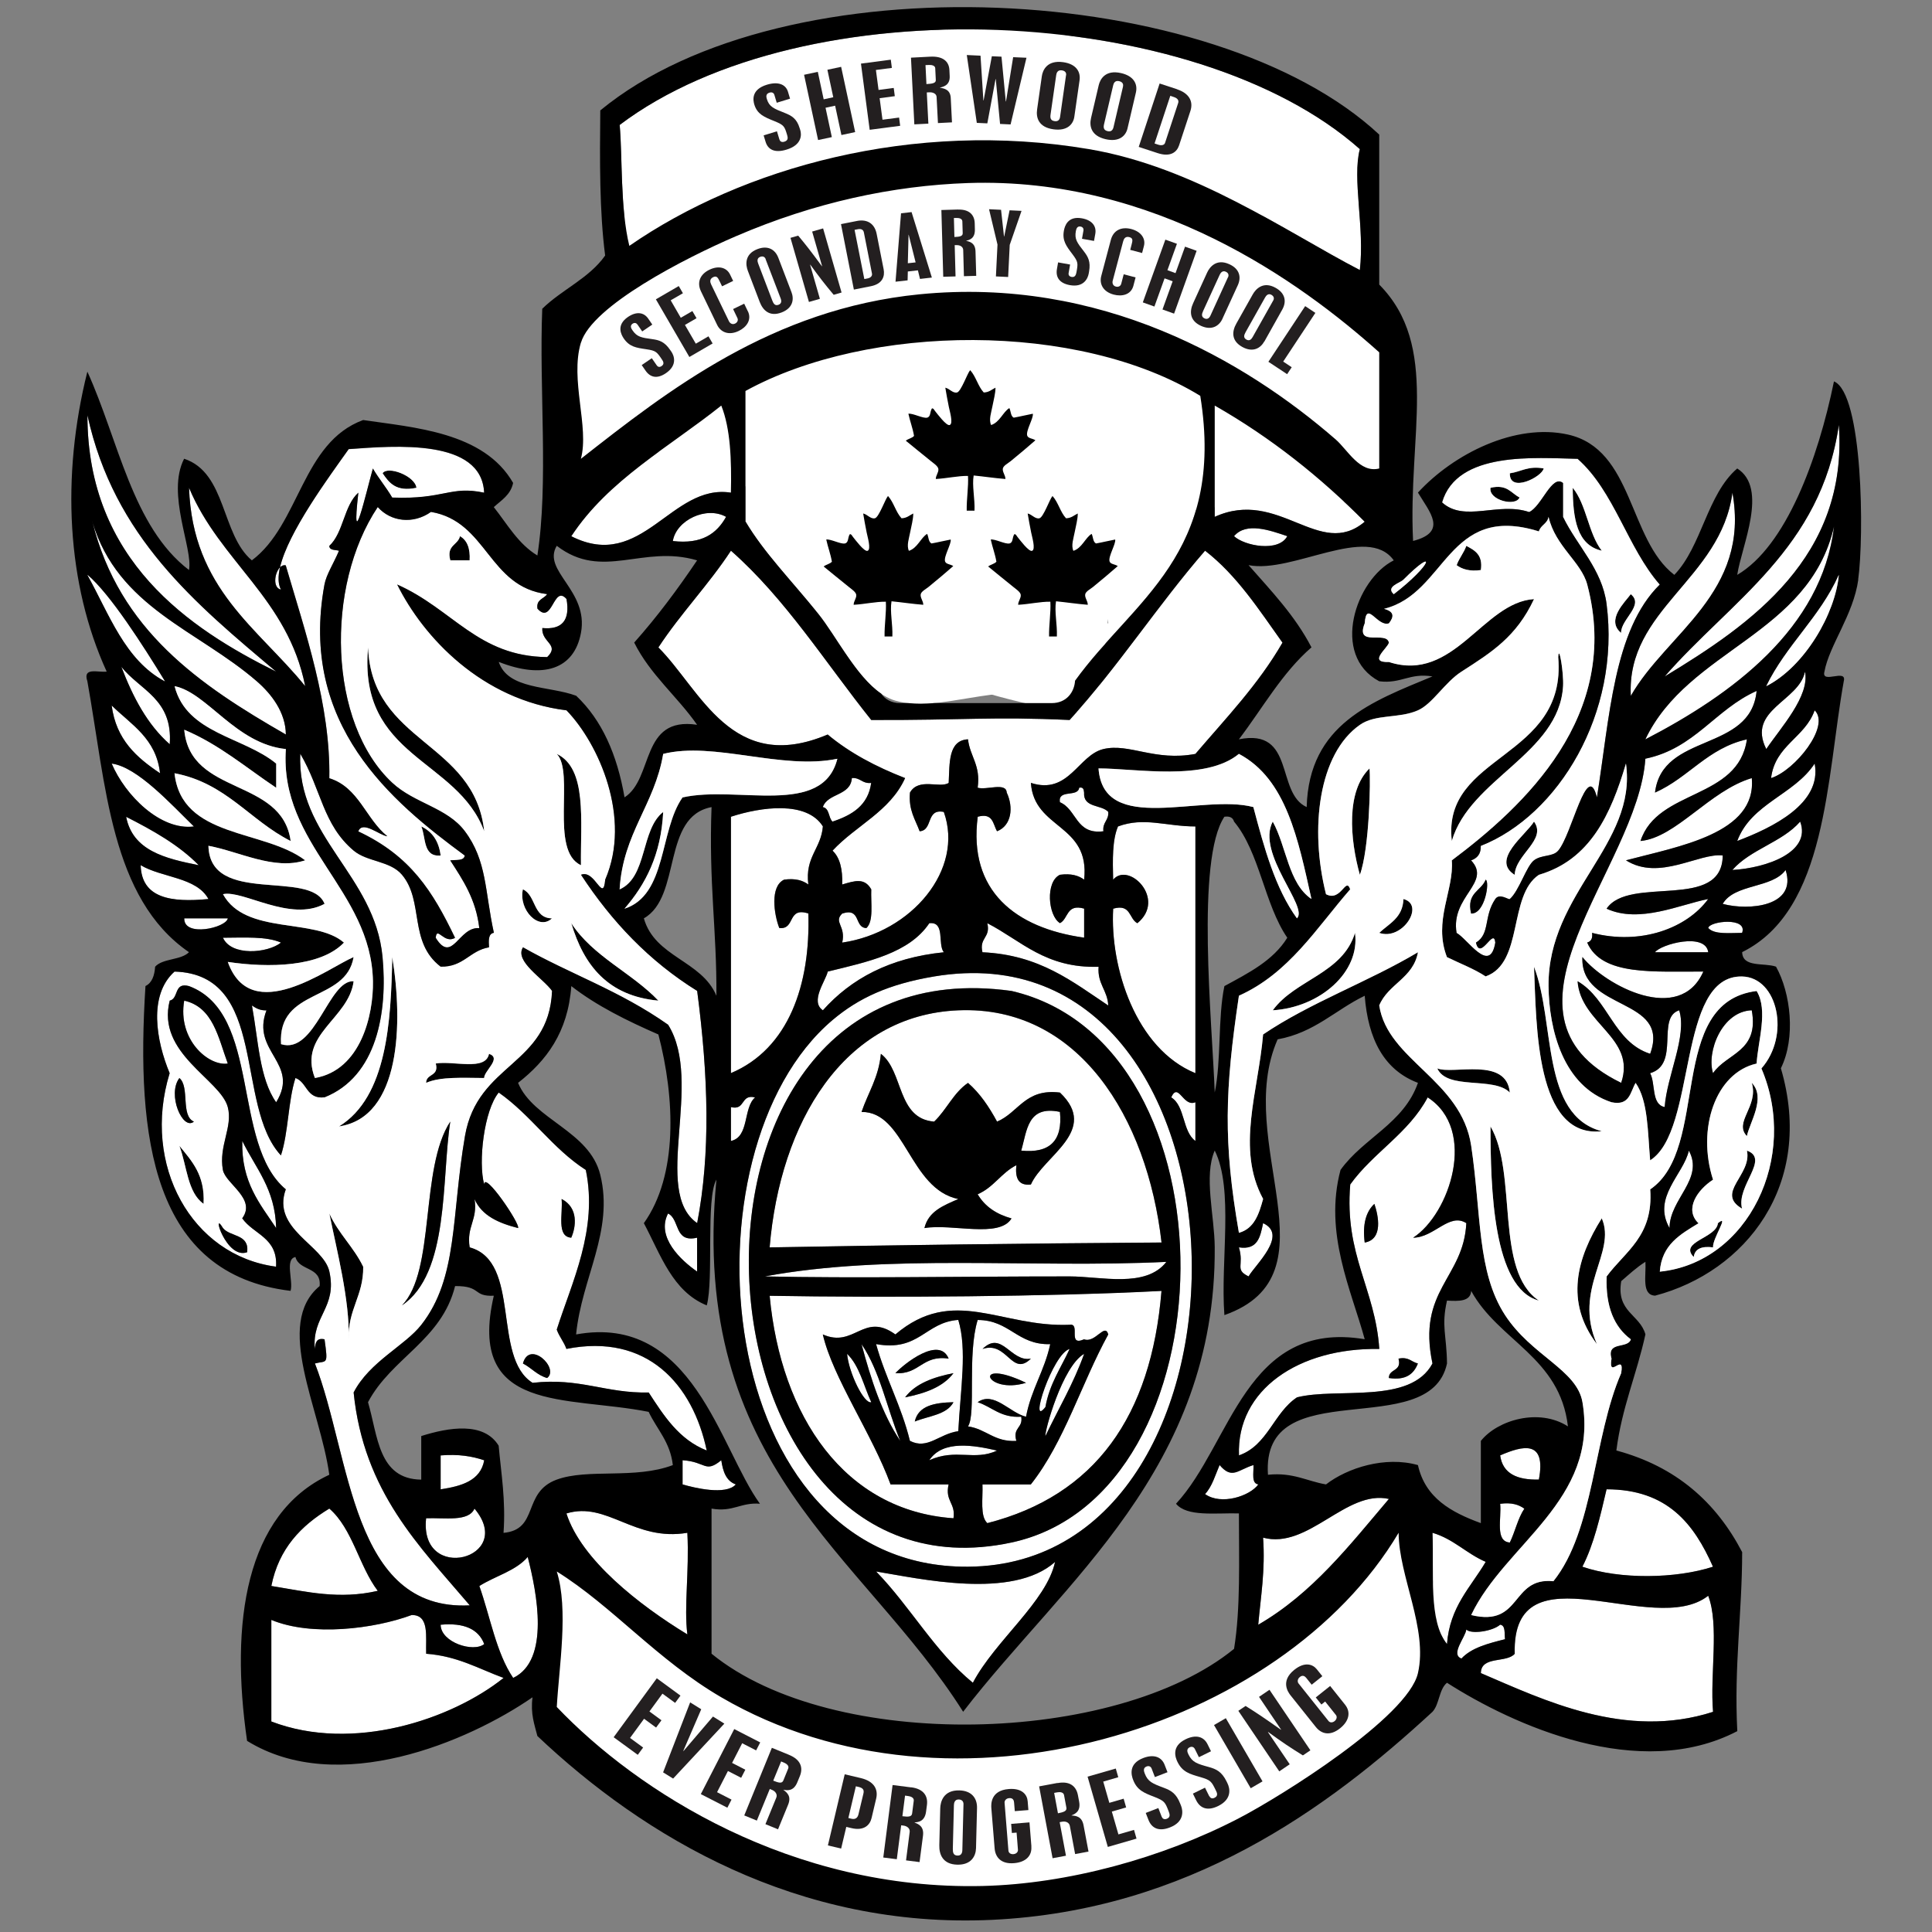<?xml version="1.0" encoding="UTF-8"?>
<svg id="Layer_1" data-name="Layer 1" xmlns="http://www.w3.org/2000/svg" viewBox="0 0 270 270">
  <rect x="0" y="0" width="270" height="270" fill="#808080" stroke="none"/>
  <defs>
    <style>
      .cls-1, .cls-2 {
        fill-rule: evenodd;
      }

      .cls-1, .cls-3 {
        fill: #fff;
      }

      .cls-4 {
        fill: #231f20;
      }
    </style>
  </defs>
  <path class="cls-3" d="M77.33,216.8c7.44,3.16,13.3,11.04,19.83,15.55,7.44,5.41,17.8,8.56,27.04,9.92,18.26,2.25,38.99-2.7,53.64-13.97,5.41-4.06,9.69-8.34,14.65-13.07,3.61-3.61,4.28-1.8,6.54,2.7,3.83,8.79,3.38,15.33-2.7,22.54-3.38,4.06-6.54,4.73-10.82,6.99-2.7,1.58-5.18,3.61-7.89,5.18-7.89,4.51-16.9,8.56-25.69,10.82-11.04,2.7-19.38.68-30.65-.23-6.54-.68-11.72-2.48-18.03-4.28-5.63-1.58-6.09-3.16-10.37-6.54-5.41-4.28-14.87-6.31-16.23-14.2-.45-3.38.45-8.56.45-11.95,0-2.25-.9-8.11.68-9.69"/>
  <path class="cls-3" d="M98.51,13.74c1.58-3.38,10.82-4.96,13.97-6.09,3.38-.9,6.54-1.8,9.92-2.25,8.34-1.13,16.23-2.7,24.57-.9,5.63,1.13,11.27,2.48,16.68,3.83,4.28.9,7.66,1.13,8.56,5.63.68,4.51,0,9.01,2.03,13.07,2.25,4.51,6.31,6.54,9.92,9.24,5.63,4.51,9.47,9.24,9.69,16.45,0,2.25-.68,4.51-.68,6.99.23,2.25,1.35,4.73.68,7.21-.45,2.7,0,1.8-2.48,2.48-6.09,1.58-14.2.9-20.28,1.35-6.99.68-9.01,1.13-13.07,7.44-3.38,5.18-3.16,8.79-3.83,14.42-1.13,7.44-1.58,7.66-9.01,6.09-7.44-1.58-14.42-4.06-21.64-6.09-1.35-.45-4.73-.68-6.09-1.58-4.96-3.83-4.06-14.2-8.56-19.38-2.48-2.7-6.76-4.96-10.14-6.54-3.61-1.58-8.34-1.58-11.04-4.28-1.8,1.8-4.73,3.83-7.21,4.06-.9-4.73-2.7-7.44-1.8-12.62.9-4.73,1.13-9.02,4.28-12.85,3.83-4.73,4.28-10.59,6.54-16.23,2.7-6.76,4.51-7.21,9.92-10.82"/>
  <g>
    <path class="cls-1" d="M190.04,20.84c-1.09,4.17.69,10.93,0,16.9-10.33-5.36-23.03-14.39-37.86-16.9-24.6-4.16-48.51,2.63-64.23,13.52-1.29-5.25-.95-12.6-1.35-16.9C112.45-2.05,167.06.45,190.04,20.84ZM127.16,6.64c.27,4.02-.63,9.19,2.03,10.82,1.94-.09-.58-4.64,1.35-4.73,1.75.73-.65,5.61,2.7,4.73,0-5.99.86-15.14-6.09-10.82ZM138.66,17.46c1.18-1.52.35-5.06,2.03-6.09.56,2.14-.27,5.68,2.03,6.09,2.32-2.41,1.66-7.8,2.7-11.49-3.68-.53-.76,5.55-3.38,6.09-.61-1.87,1.39-6.35-1.35-6.09-2.71,0-.89,4.52-2.7,5.41.16-2.87-.05-5.36-2.03-6.09-.35,2.78-.66,10.9,2.7,12.17ZM119.05,7.32c.48,3.8.87,7.69,1.35,11.49,1.57-.91,5.05.09,4.73-2.7-1-1.2-3.49,1.27-3.38-2.03-.2-1.78,2.62-.53,2.03-2.7.21-2.11-1.95,1.72-2.03-.68-1.27-3.07,2.69-.92,2.03-3.38-.8-1.82-3.53,0-4.73,0ZM148.12,18.14h4.06c.84-2.85,1.55-9.65-.68-11.49-5.86-.89-4.99,9.03-3.38,11.49ZM112.97,13.4c-1.22-1.03.13-4.64-2.7-4.06.55,3.96-.06,9.07,2.7,10.82,2.48-.83-1.64-4.07.68-4.73,2.95-.47-.16,5.12,3.38,4.06.33-2.35-.05-9.26-2.7-10.82-2.31,1.12,1.79,4.45-1.35,4.73ZM158.94,20.17c2.96-1.32,2.7-5.87,2.7-10.14-1.46-.57-2.31-1.75-4.73-1.35-.85,3.99-4.31,11.26,2.03,11.49ZM163.68,22.19c6.02,3.15,7.57-5.78,6.09-10.14-2.13.32-2.64-.96-4.06-1.35-1.24,2.97-2.55,8.95-2.03,11.49ZM102.15,16.78c1.52,1.19,4.86.55,4.73,3.38-1.65,1.71-1.44-1.43-4.06-.68.05,4.83,6.27,3.56,6.09-.68.12-3.5-4.88-1.88-4.73-5.41,2.31.28.86,1.83,3.38.68-.7-5.33-8.59-1.84-5.41,2.7Z"/>
    <path class="cls-1" d="M129.19,8c2.6-.53,2.6,3.24,0,2.7v-2.7Z"/>
    <path class="cls-1" d="M150.15,8.67c3.05,1.14-.19,4.36.68,7.44-3.59.19-.89-5.34-.68-7.44Z"/>
    <path class="cls-1" d="M167.06,13.4c2.33.75,1.33,7.45-1.35,7.44-.28-3.21.98-4.88,1.35-7.44Z"/>
    <path class="cls-1" d="M119.05,31.66h2.03c-.52,2.95,1.83,5.27,0,7.44-2.32-.83-.99-5.32-2.03-7.44Z"/>
    <path class="cls-1" d="M106.21,35.72c2.58.41,2.9,5.73,2.03,7.44-1.83-1.15-2.99-5.64-2.03-7.44Z"/>
    <path class="cls-1" d="M167.73,55.32c3.78,23.49-11.03,29.27-18.93,41.92-9.86-1.95-17.39,2.48-23.66.68-4.59-1.32-7.79-8.42-10.82-12.17-3.83-4.74-7.53-8.47-10.14-12.85v-18.26c17.23-9.46,46.52-9.75,63.56.68ZM129.19,56c1.59.04,3.13,3.56,1.35,4.73-1.72-.76-3.3-1.66-4.73-2.7,1.9,5.73.51,12.95,8.11,11.49.62,1.19.23,3.37,1.35,4.06.81-4.25,3.34-3.27,7.44-4.73-.9-3.76.06-5.75,1.35-8.79h-4.73c-.33-1.54-1.34-3.45,0-4.73-3.59-.02-1.89-5.32-4.73-6.09.43,4.49-2.21,5.9-5.41,6.76ZM141.36,74.26c1.34.29,3.08,3.61,1.35,4.73-2.08-.18-3.04-1.47-4.73-2.03.03,5.02,2.79,5.97,2.03,10.14,3.06.51,3.3,2.79,6.76,1.35v3.38c2.08-2.2,4.23-4.34,8.11-4.73-.19-3.57.04-6.72,1.35-8.79-2.03.43-7.87-.35-4.73-4.73-3.57.19-2.09-4.67-4.73-5.41-.31,3.52-2.22,5.45-5.41,6.09ZM119.05,75.61c1.41.61,2.06,2,2.03,4.06-.68,0-.8.55-1.35.68-1.41-.85-2.85-1.66-4.06-2.7-.99,4.78,3.17,7.4,2.03,10.14,2.37,1.2,3.65,2.45,6.76,1.35v3.38c1.71-3.42,5.59-4.45,8.79-5.41-1.94-2.35-.71-6.27.68-8.79-2.62.7-2.78-.35-4.73.68-1.06-4.12-2.33-8.03-5.41-10.14.15,3.98-2.13,5.54-4.73,6.76Z"/>
    <path class="cls-1" d="M100.8,56.68c1.29,3.22,1.44,7.58,1.35,12.17-8.37-1.31-12.38,11.12-22.31,6.09,5.18-7.89,13.69-12.45,20.96-18.26Z"/>
    <path class="cls-1" d="M169.76,56.68c7.89,4.5,14.78,10.01,20.96,16.23-6.32,5.35-12-4.76-20.96-.68v-15.55Z"/>
    <path class="cls-1" d="M256.98,59.38c1.32,18.45-12.26,27.85-24.34,35.16,9.23-10.6,21.84-17.83,24.34-35.16Z"/>
    <path class="cls-2" d="M53.47,66.14c.7-1.09,4.54.37,4.73,2.03-2.86.6-3.82-.69-4.73-2.03Z"/>
    <path class="cls-2" d="M215.74,65.47c-.22,1.19-4.81,3.5-4.73.68,1.59-.22,2.54-1.07,4.73-.68Z"/>
    <path class="cls-1" d="M26.42,68.17c4.32,10.33,13.81,15.48,16.23,27.72-6.55-8.1-15.75-13.55-16.23-27.72Z"/>
    <path class="cls-2" d="M208.3,68.17c2.34-.54,2.85.75,4.06,1.35-.52,1.34-4.36.36-4.06-1.35Z"/>
    <path class="cls-2" d="M219.79,68.17c1.93,2.35,2.18,6.39,4.06,8.79-3.5-.78-4.03-4.54-4.06-8.79Z"/>
    <path class="cls-1" d="M242.11,68.85c2.52,14.01-9.21,19.64-14.2,28.4-.64-12.13,12.58-16.26,14.2-28.4Z"/>
    <path class="cls-1" d="M101.47,72.23c-1.29,2.31-3.35,3.86-7.44,3.38.48-2.91,4.67-4.93,7.44-3.38Z"/>
    <path class="cls-1" d="M12.9,72.9c3.6,12.02,14.73,15.15,22.99,22.31,2.02,1.75,4.03,4.32,4.06,7.44-12.03-6.9-23.29-14.57-27.04-29.75Z"/>
    <path class="cls-1" d="M179.9,74.93c-1.22,2.28-5.99,1.36-7.44,0,1.71-2.02,5.03-.81,7.44,0Z"/>
    <path class="cls-1" d="M256.3,73.58c-1.69,14.32-14.35,23.52-26.37,29.75,6.04-12.66,22.86-14.55,26.37-29.75Z"/>
    <path class="cls-1" d="M146.77,74.93c1.36-1.1.38,5.9.68,8.11-1.61-3.37-1.98-5.87-.68-8.11Z"/>
    <path class="cls-2" d="M64.29,74.93c1,.57,1.45,1.7,1.35,3.38h-2.7c-.58-2.16,1.06-2.09,1.35-3.38Z"/>
    <path class="cls-2" d="M204.92,76.28c1.19.62,2.35,1.26,2.03,3.38-1.57.22-2.6-.11-3.38-.68.35-1,1-1.7,1.35-2.7Z"/>
    <path class="cls-1" d="M102.15,76.96c7.67,6.76,13.2,15.65,19.61,23.66,12.98.04,16.84-.5,27.72,0,6.77-7.43,12.33-16.06,18.93-23.66,4.45,3.44,7.53,8.24,10.82,12.85-3.38,5.86-7.92,10.57-12.17,15.55-5.69,1.07-9.23-1.53-12.85-.68-3.53.84-4.84,6.45-10.14,4.73.44,6.54,8.29,5.68,7.44,13.52-.78-.57-1.81-.89-3.38-.68-2.06.96-1.67,5.73,0,6.76,1.2-.6.86-2.74,3.38-2.03v4.06c-9.59-1.34-16.22-6.52-14.87-16.9,2.17-.59,2.11,1.04,2.7,2.03,2.04-.8,2.32-3.35,1.35-5.41-.08-1.49-2.87-.29-4.06-.68.45-3.15-1.07-4.34-1.35-6.76-2.78.15-2.56,3.3-2.7,6.09-1.23.81-4.18-.79-5.41,1.35-.22,2.48.75,3.76,1.35,5.41,1.91-.12.84-3.21,3.38-2.7,2.87,8.04-4.49,16.84-14.2,18.26.55-2.34-1.26-2.85,0-4.06,2.67-.87,1.64,1.97,3.38,2.03,1.05-.98.6-3.46.68-5.41-.95-1.67-2.33-1.19-4.06-.68.07-2.1-.31-3.75-1.35-4.73,3.25-3.51,8.04-5.48,10.14-10.14-4.06-1.58-7.75-3.52-10.82-6.09-13.4,5.68-17.73-6.23-23.66-12.17,3.12-4.76,7.02-8.76,10.14-13.52Z"/>
    <path class="cls-1" d="M122.43,76.96c1.82-1.21,1.31,2.98,2.03.68,1.98.57-.88,1.7,0,3.38-.54,1.14-1.37-3.09-2.03-4.06Z"/>
    <path class="cls-2" d="M227.91,83.04c1.93,1.54-1.41,3.51-1.35,5.41-2.18-1.79.58-4.34,1.35-5.41Z"/>
    <path class="cls-2" d="M51.44,90.48c.52,13.46,14.87,13.08,16.23,25.69-3.78-10.19-17.66-10.29-16.23-25.69Z"/>
    <path class="cls-1" d="M16.96,93.19c2.59,3.27,7.23,4.49,6.76,10.82-3.12-2.74-5.14-6.58-6.76-10.82Z"/>
    <path class="cls-1" d="M252.25,93.86c.7,3.42-3.41,7.85-5.41,10.82-2.77-5.49,4.59-6.67,5.41-10.82Z"/>
    <path class="cls-1" d="M245.49,96.57c-.83,8.64-13.19,5.74-14.2,14.2,4.7-2.07,7.33-6.2,12.85-7.44-1.21,8.48-12.49,6.89-14.87,14.2,4.96-.46,9.65-7.03,15.55-8.79.73,7.77-10.25,9.54-17.58,11.49,4.66,2.94,10.18-1.06,13.52-.68-.05,7.84-13.04,2.73-16.23,7.44,4.6,2.11,10.23-.58,14.2-1.35-2.99,4.09-9.42,6.49-16.23,4.73.11.79-.15,1.2-.68,1.35,2.03,4.74,9.52,4,16.23,4.06-3.29,7.45-13.6,2.02-16.9-2.03-.34,7.61,12.38,5.57,9.47,13.52-5.12-1.64-5.85-7.67-10.14-10.14.42,5.97,8.24,7.88,6.09,14.2-19.86-9.63,2.35-29.99,3.38-45.3,6.91-1.43,9.77-6.91,15.55-9.47Z"/>
    <path class="cls-1" d="M15.6,98.6c2.73,2.68,6.22,4.6,6.76,9.47-3.24-2.17-6.14-4.67-6.76-9.47Z"/>
    <path class="cls-1" d="M253.6,99.27c2.25,2.18-2.74,8.41-6.09,9.47.57-4.61,4.74-5.63,6.09-9.47Z"/>
    <path class="cls-2" d="M77.81,105.36c4.28,2.03,3.3,9.32,3.38,15.55-4.42-1.99-.85-12.97-3.38-15.55Z"/>
    <path class="cls-1" d="M15.6,106.71c3.6.47,8.29,5.68,11.49,8.79-4.67.6-9.61-4.35-11.49-8.79Z"/>
    <path class="cls-1" d="M253.6,106.71c1.07,5.59-5.91,8.96-10.82,10.82,1.96-5.26,7.97-6.45,10.82-10.82Z"/>
    <path class="cls-2" d="M191.4,107.39c.17,1.67-.02,11.23-1.35,14.87-1.4-5.02-1.93-11.69,1.35-14.87Z"/>
    <path class="cls-1" d="M119.05,108.74c1.21-.09,1.43.83,2.7.68-.43,3.18-2.71,4.51-5.41,5.41-.58-.55-.4-1.85-1.35-2.03.7-2,3.88-1.53,4.06-4.06Z"/>
    <path class="cls-1" d="M150.83,110.09c.58-.12.64.26.68.68-.14,2.17,2.41,1.65,3.38,2.7.09,1.21-.83,1.43-.68,2.7-3.89.51-3.7-3.06-6.09-4.06-.29-1.87,2.52-.63,2.7-2.03Z"/>
    <path class="cls-1" d="M114.99,115.5c-.25,3.13-2.52,4.24-2.03,8.11-.78-.57-1.81-.89-3.38-.68-2.02.93-1.41,4.9-.68,6.76,2.29.26,1.06-2.99,4.06-2.03.31,9.94-2.75,18.91-10.82,22.31v-35.83c4.23-1.38,10.59-2.25,12.85,1.35Z"/>
    <path class="cls-1" d="M17.63,114.15c3.74,1.9,7.35,3.92,10.14,6.76-4.71-.93-9.23-2.04-10.14-6.76Z"/>
    <path class="cls-1" d="M167.06,115.5v34.48c-8.33-3.4-11.96-14.79-11.49-22.99,2.52-.72,2.18,1.42,3.38,2.03,4.11-3.37-1.21-8.65-3.38-6.09-.07-2.77-.13-5.54.68-7.44,3.65-1.36,6.72,0,10.82,0Z"/>
    <path class="cls-2" d="M214.38,114.82c1.82,2.53-2.6,4.59-2.7,7.44-3.38-2.09,1.57-5.57,2.7-7.44Z"/>
    <path class="cls-1" d="M251.57,114.82c1.6,4.31-4.77,6.49-9.47,6.76,2.52-2.89,6.95-3.87,9.47-6.76Z"/>
    <path class="cls-2" d="M58.88,115.5c1.53.72,2.46,2.05,2.7,4.06-2.49.23-2.04-2.46-2.7-4.06Z"/>
    <path class="cls-1" d="M19.66,120.91c2.96,1.77,7.8,1.66,9.47,4.73-5.25.51-9.35-.12-9.47-4.73Z"/>
    <path class="cls-1" d="M249.54,121.58c1.66,5.1-5.14,5.72-8.79,4.73,1.67-2.84,6.89-2.13,8.79-4.73Z"/>
    <path class="cls-2" d="M73.08,124.29c1.86.84,1.39,4.02,4.06,4.06-1.8,1.75-4.69-1.14-4.06-4.06Z"/>
    <path class="cls-2" d="M196.13,125.64c3.08.8-.13,5.87-3.38,4.73,1.39-1.32,3.3-2.11,3.38-4.73Z"/>
    <path class="cls-1" d="M25.75,128.34h6.09c-.24,1.33-6.17,2.68-6.09,0Z"/>
    <path class="cls-2" d="M79.84,129.02c3.02,4.65,8.43,6.9,12.17,10.82-7.02-.64-10.42-4.91-12.17-10.82Z"/>
    <path class="cls-1" d="M129.87,129.02c2.27-.25,1.13,2.93,2.03,4.06-7.57.77-12.97,3.71-16.9,8.11-1.83-1.23.37-4.08.68-5.41,5.62-1.37,11.4-2.57,14.2-6.76Z"/>
    <path class="cls-1" d="M137.98,129.02c4.76,2.45,8.11,6.31,15.55,6.09-.18,2.43,1.25,3.26,1.35,5.41-5.01-3.33-9.6-7.08-17.58-7.44-.49-2.07,1.17-1.99.68-4.06Z"/>
    <path class="cls-1" d="M238.73,129.7c.16-.98,5.56-1.57,4.73.68-1.8,0-3.86.26-4.73-.68Z"/>
    <path class="cls-2" d="M189.37,130.37c.75,5.49-4.91,10.41-11.49,10.82,3.13-4.31,9.76-5.11,11.49-10.82Z"/>
    <path class="cls-1" d="M31.16,131.05c2.94-.01,6.08-.22,8.11.68-1.87,1.49-6.95,1.93-8.11-.68Z"/>
    <path class="cls-1" d="M238.73,133.08h-7.44c.8-1.12,7.06-2.83,7.44,0Z"/>
    <path class="cls-2" d="M54.82,133.75c1.51,9.18,1.22,22.4-7.44,23.66,6.73-4.15,7.26-14.75,7.44-23.66Z"/>
    <path class="cls-2" d="M214.38,135.11c3.01,7.81.92,20.72,9.47,22.99-9.27,1.02-9.12-14.83-9.47-22.99Z"/>
    <path class="cls-1" d="M130.55,136.46c46.12-7.72,48.19,82.19,4.73,82.49-35.88.25-40.55-58.11-18.93-76.4,3.63-3.07,7.84-5.02,14.2-6.09ZM141.36,215.56c31.06-6.67,31.91-69.69,0-77.08-51.59-7.18-46.23,87.01,0,77.08Z"/>
    <path class="cls-1" d="M25.75,139.84c4.05.91,4.75,5.16,6.09,8.79-2.68.41-7.04-3.32-6.09-8.79Z"/>
    <path class="cls-1" d="M35.21,140.52c.54.36,1.1.71,2.03.68-2.22,5.81,4.75,7.36,1.35,12.85-2.34-3.3-2.5-8.77-3.38-13.52Z"/>
    <path class="cls-1" d="M162.32,173.65c-21.16.14-35.48.34-54.77.68,1.46-17.45,10.32-32.46,26.37-33.13,16.8-.7,26.41,15,28.4,32.45ZM120.4,155.39c6.11-.07,6.68,10.76,13.52,12.17-2.04.89-4.17,1.69-4.73,4.06,3.85-.66,10.48,1.46,12.17-1.35-2.12-.59-3.73-1.68-4.73-3.38,2.22-.94,3.31-3,5.41-4.06-.19,1.77.25,2.91,2.03,2.7,1.77-4.03,9.63-7.53,4.06-12.85-4.88-.6-5.77,2.8-8.79,4.06-1.11-2.05-2.37-3.94-4.06-5.41-2.02,1.36-3,3.76-4.73,5.41-5.22-.41-4.25-7.02-7.44-9.47-.31,3.3-1.79,5.42-2.7,8.11Z"/>
    <path class="cls-1" d="M234.67,141.19c1.13,3.63-1.71,9.1-2.03,13.52-1.89-.36-1.25-3.26-2.03-4.73,4.23-1.25.82-7.77,4.06-8.79Z"/>
    <path class="cls-1" d="M244.81,141.19c1.07,5.81-3.5,5.97-5.41,8.79-.94-2.98,1.25-8.65,5.41-8.79Z"/>
    <path class="cls-2" d="M68.34,147.28c1.84.62-.69,2.37-.68,3.38-2.94-.01-6.08-.22-8.11.68,0-1.34,1.84-.86,1.35-2.7,2.51-.42,6.96,1.1,7.44-1.35Z"/>
    <path class="cls-2" d="M200.86,149.3c2.21.91,9.68-1.67,10.14,3.38-2.22-2.29-8.74-.28-10.14-3.38Z"/>
    <path class="cls-2" d="M244.81,151.33c2.03,2.08-.29,5.53-.68,7.44-1.9-1.94,1.67-4.15.68-7.44Z"/>
    <path class="cls-1" d="M69.69,152.69c4.51,3.15,7.5,7.83,12.17,10.82,1.73,8.34-1.96,15.69-4.06,22.31.35,1,1,1.7,1.35,2.7,11.3-2.24,17.67,4.97,19.61,14.2-3.88-1.53-5.98-4.84-8.11-8.11-6,.14-9.62-2.1-16.23-1.35-5.69-3.55-1.53-16.95-8.79-18.93-.47-2.95,1.15-3.81.68-6.76,1.03,2.35,3.39,3.37,6.09,4.06.35-.54-4.76-8.06-4.73-6.09-.87-3.14-.02-10.38,2.03-12.85ZM79.84,172.97c.65-1.46,1.06-4.18-1.35-5.41.21,2.04-.75,5.26,1.35,5.41ZM73.08,190.55c1.2.61,1.97,1.63,3.38,2.03,1.77-1.32-2.46-5.4-3.38-2.03Z"/>
    <path class="cls-1" d="M163.68,153.36c1.01-2.23,1.65,1.41,3.38.68v5.41c-1.84-1.32-1.42-4.89-3.38-6.09Z"/>
    <path class="cls-1" d="M105.53,153.36c-1.7,1.46-.78,5.53-3.38,6.09v-4.73c2.08.5,1.3-1.86,3.38-1.35Z"/>
    <path class="cls-1" d="M199.51,153.36c7,4.51,3.09,16.31-2.03,19.61,2.96-.02,5.06-3.56,7.44-2.03-.38,7.73-6.91,9.32-4.73,19.61-3.08,5.77-13.31,3.31-18.93,4.73-3.26,2.15-4.1,6.72-8.11,8.11-.37-9.16,8.37-15.07,19.61-14.87-.57-8.44-4.9-13.13-4.06-22.99,3.2-4.46,8.17-7.16,10.82-12.17ZM190.72,173.65c2.62-.46,1.91-3.77,1.35-5.41-1.16,1.09-1.68,2.83-1.35,5.41ZM194.1,192.58c2.39.36,3.48-.57,4.06-2.03-.91-.21-1.29-.96-2.7-.68.49,1.84-1.34,1.36-1.35,2.7Z"/>
    <path class="cls-1" d="M148.12,155.39c.41,4.01-1.4,5.81-5.41,5.41.82-2.78.85-6.36,5.41-5.41Z"/>
    <path class="cls-1" d="M33.86,159.45c1.84,3.79,4.6,6.67,4.73,12.17-2.25-3.38-4.88-6.39-4.73-12.17Z"/>
    <path class="cls-2" d="M25.07,160.12c1.71,2.12,3.6,4.06,3.38,8.11-2.26-1.57-2.33-5.33-3.38-8.11Z"/>
    <path class="cls-1" d="M236.02,160.8c2.17,3.99-2.7,6.75-2.7,10.82-2.47-4.29,1.96-7.49,2.7-10.82Z"/>
    <path class="cls-2" d="M244.13,160.8c3.26,1.16-1.54,4.95-.68,8.11-3.79-2.21,1.41-4.71.68-8.11Z"/>
    <path class="cls-2" d="M78.48,167.56c2.41,1.23,2,3.95,1.35,5.41-2.1-.15-1.14-3.36-1.35-5.41Z"/>
    <path class="cls-2" d="M192.07,168.24c.56,1.64,1.26,4.95-1.35,5.41-.33-2.58.19-4.32,1.35-5.41Z"/>
    <path class="cls-2" d="M46.03,169.59c1.26,2.79,3.42,4.7,4.73,7.44.05,4.11-2.17,5.94-2.03,10.14.17-5.45-1.71-12.6-2.7-17.58Z"/>
    <path class="cls-1" d="M93.36,169.59c1.68.8.82,4.14,4.06,3.38v4.73c-2.24-1.55-5.76-4.81-4.06-8.11Z"/>
    <path class="cls-2" d="M223.85,170.26c2.11,4.85-4.09,9.78-.68,17.58-4.51-5.89-2.82-12.05.68-17.58Z"/>
    <path class="cls-1" d="M176.52,170.94c3.56,1.64-1.13,5.84-2.03,7.44-2-.98-.58-1.51-1.35-4.06,2.66.41,2.99-1.51,3.38-3.38Z"/>
    <path class="cls-1" d="M163,176.35c-2.88,3.7-9.14,2.03-13.52,2.03-15.56,0-30.02.28-42.6,0,17.36-3.22,37.05-1.12,56.12-2.03Z"/>
    <path class="cls-1" d="M162.32,180.41c-1.43,17.5-9.27,28.6-24.34,32.45-1.05-.98-.6-3.46-.68-5.41h6.76c4.68-5.91,7.06-14.13,10.82-20.96-.47-1.69-1.8,1.25-3.38.68-2.4,1.05-.41-2.3-2.03-2.03-9.6.4-16.21-5.53-24.34,1.35-4.44-3.21-5.72,1.96-10.14,0,1.39,6.05,6.86,13.87,9.47,20.96h8.11c-.54,2.35,1.01,2.6.68,4.73-15.19-1.05-24.11-14.19-25.69-31.1,16.41.29,39.25.13,54.77-.68Z"/>
    <path class="cls-1" d="M133.93,184.46c1.26,4.16.31,9.63,0,15.55-2.7.38-4.28,2.63-6.76,1.35-1.2-4.89-3.41-8.76-4.73-13.52,6.04,1.09,6.86-3.06,11.49-3.38ZM125.14,191.9c3.39.23,3.73-2.58,7.44-2.03-1.29-3.21-6.24.73-7.44,2.03ZM126.49,195.28c2.82-.56,5.31-1.45,6.76-3.38-2.82.56-5.31,1.45-6.76,3.38ZM127.84,198.66c1.92-.79,4.47-.94,5.41-2.7-2.64.06-4.92.49-5.41,2.7Z"/>
    <path class="cls-1" d="M136.63,195.96c2.04.67,3.2,2.21,6.09,2.03.28,1.63-1.23,1.47-.68,3.38-3.1.17-4.2-1.66-6.76-2.03,1.16-1.72-.14-9.97,1.35-14.87,4.5,0,5.51,3.5,10.14,3.38-.8,3.71-2.67,6.35-3.38,10.14-2.26-.53-4.5-3.63-6.76-2.03ZM144.07,189.87c-2.83.54-4.04-4.02-6.76-1.35,3.46-1.17,4.08,3.99,6.76,1.35ZM143.39,193.25c-7.68-3.66-5.65,1.71,0,0h0Z"/>
    <path class="cls-2" d="M137.31,188.52c2.72-2.67,3.94,1.89,6.76,1.35-2.68,2.63-3.3-2.52-6.76-1.35Z"/>
    <path class="cls-2" d="M132.57,189.87c-3.7-.55-4.05,2.26-7.44,2.03,1.2-1.3,6.14-5.24,7.44-2.03Z"/>
    <path class="cls-2" d="M76.46,192.58c-1.41-.4-2.19-1.42-3.38-2.03.92-3.37,5.15.7,3.38,2.03Z"/>
    <path class="cls-2" d="M195.45,189.87c1.41-.29,1.79.46,2.7.68-.57,1.46-1.67,2.39-4.06,2.03,0-1.34,1.84-.86,1.35-2.7Z"/>
    <path class="cls-2" d="M133.25,191.9c-1.45,1.93-3.94,2.82-6.76,3.38,1.45-1.93,3.94-2.82,6.76-3.38Z"/>
    <path class="cls-2" d="M143.39,193.25c-5.65,1.71-7.68-3.66,0,0h0Z"/>
    <path class="cls-2" d="M133.25,195.96c-.94,1.77-3.49,1.92-5.41,2.7.49-2.22,2.77-2.64,5.41-2.7Z"/>
    <path class="cls-1" d="M139.34,202.72c-3.19,1.49-5.71-.33-9.47,1.35,1.9-2.89,6.29-2.09,9.47-1.35Z"/>
    <path class="cls-1" d="M215.06,206.78c-3,.07-5.06-.8-5.41-3.38,3.14-1.36,6.47-2.23,5.41,3.38Z"/>
    <path class="cls-1" d="M61.58,203.39c2.46-.21,4.4.11,6.09.68-.52,2.86-3.16,3.61-6.09,4.06v-4.73Z"/>
    <path class="cls-1" d="M95.39,204.07c3.29.21,3.13,1.86,5.41,0,.23,1.58.69,2.91,2.03,3.38-1.39,1.56-5.84.47-7.44,0v-3.38Z"/>
    <path class="cls-1" d="M170.44,204.75c1.75,2.05,2.51.69,4.73,0,.06,1.07-.33,2.58.68,2.7-1.17,1.62-5.17,2.96-7.44,1.35.98-1.05,1.42-2.63,2.03-4.06Z"/>
    <path class="cls-1" d="M239.4,218.95c-5.21,1.69-13.02,1.8-18.26,0,1.61-3.12,2.48-6.99,3.38-10.82,8.55.01,12.24,4.89,14.87,10.82Z"/>
    <path class="cls-1" d="M194.1,209.48c-5.48,6.46-10.69,13.2-18.26,17.58.35-3.94,1-7.56.68-12.17,6.32,1.69,11.6-6.75,17.58-5.41Z"/>
    <path class="cls-1" d="M209.65,210.16c1.57-.22,2.6.11,3.38.68-.91,1.35-1.29,3.22-2.03,4.73-2.1-.15-1.14-3.36-1.35-5.41Z"/>
    <path class="cls-1" d="M52.79,222.33c-5.39,1.24-9.84.14-14.87-.68,1.05-5.26,4.18-8.44,8.11-10.82,3.25,2.83,4.14,8.03,6.76,11.49Z"/>
    <path class="cls-1" d="M66.31,210.83c5.88,7.01-7.76,10.54-6.76,1.35,2.61-.1,5.94.53,6.76-1.35Z"/>
    <path class="cls-1" d="M96.06,214.21c.28,5.51-.49,10.28,0,14.2-6.73-4.09-14.82-10.42-16.9-16.9,5.68-1.74,9.48,3.96,16.9,2.7Z"/>
    <path class="cls-1" d="M200.19,214.21c2.96.87,4.75,2.91,7.44,4.06-2.09,3.55-5.02,6.25-5.41,11.49-2.61-3.25-1.8-9.91-2.03-15.55Z"/>
    <path class="cls-1" d="M73.75,217.59c1.28,4.96,3.15,14.43-2.03,16.9-2.37-3.49-3.2-8.52-4.73-12.85,2.21-1.4,5.1-2.11,6.76-4.06Z"/>
    <path class="cls-1" d="M147.45,218.27c-1.2,5.57-8.38,11-11.49,16.9-5.33-4.36-8.74-10.64-13.52-15.55,6.03.98,19.04,3.99,25.02-1.35Z"/>
    <path class="cls-1" d="M238.73,223c1.57,4.06.23,11.04.68,16.23-12.24,3.95-23.71-1.68-32.45-5.41.03-2.45,3.59-1.37,4.73-2.7-.42-15.28,19.39-2.09,27.04-8.11Z"/>
    <path class="cls-1" d="M57.52,225.71c2.52-.04,1.95,3.01,2.03,5.41,4.4.33,7.35,2.11,10.82,3.38-7.26,5.8-21.06,10.45-32.45,6.09v-14.2c5.64,2.35,14.38,1.26,19.61-.68Z"/>
    <path class="cls-1" d="M61.58,227.06c3.23-.3,5.28.58,6.09,2.7-1.49,1.22-6.07-.22-6.09-2.7Z"/>
    <path class="cls-1" d="M209.65,227.06c.79.11.57,1.23.68,2.03-2.34.59-4.68,1.18-6.09,2.7-1.59-.57.56-2.97.68-4.06.67.69,3.69.25,4.73-.68Z"/>
    <path class="cls-1" d="M133.25,59.38c.13-.77.68-.38.68,0,1.53-.72.26-4.25.68-6.09,2.54.96-.32,5.81.68,9.47-1.58-.22-.66-2.95-2.03-3.38Z"/>
    <path class="cls-1" d="M12.22,58.03c3.72,17.02,15.12,26.35,26.37,35.83-12.06-5.97-26.39-15.53-26.37-35.83Z"/>
    <path class="cls-1" d="M50.09,68.85c-2.03,1.8-2.07,5.6-4.06,7.44.02.66.83.52,1.35.68-.78,1.85-1.77,3.32-2.03,4.73-3.59,19.55,9.37,30.33,19.61,37.86-.11.79-1.23.57-2.03.68,1.77,2.74,3.59,5.42,4.06,9.47-2.89-.25-3.77,5.09-6.09,1.35.16-1.74,1.16.93,2.7,0-3.13-6.51-6.21-11.44-13.52-14.87.57-1.59,2.97.56,4.06.68-3.01-2.4-3.99-6.83-8.11-8.11.18-10.2-3.36-20.43-6.09-29.75-1.33-.33-2.18,3.1-.68,3.38-2.04-3.91,5.91-14.61,9.47-19.61,6.46-.47,18.59-1.51,18.93,6.09-4.75-1.01-5.56.97-12.85.68-.83-1.42-1.87-2.64-2.7-4.06-.97,3.49-3.07,12.6-2.03,3.38ZM58.2,68.17c-.19-1.66-4.03-3.12-4.73-2.03.91,1.34,1.88,2.63,4.73,2.03ZM61.58,119.56c-.25-2.01-1.17-3.34-2.7-4.06.66,1.59.22,4.29,2.7,4.06Z"/>
    <path class="cls-1" d="M137.98,62.76c3.49.42-2.03,2.82,1.35,2.7-.28,1.52-3.71-.1-3.38,2.03-1.86-1.47,2.56-2.35,2.03-4.73Z"/>
    <path class="cls-1" d="M231.96,81.69c-6.49,6.36-7,18.69-8.79,29.75-1.34-5.42-3.47,5.19-5.41,7.44-.77.9-2.3.53-3.38,1.35-1.06.8-2.09,4.29-3.38,5.41-.17.15-1.43-.88-2.03,0-1.66,2.44-.69,4.86-2.7,6.09.61,2.64,2.49-2.24,2.7,0-.75,4.53-3.89-.55-5.41-1.35-.87-5.11,4.95-7.02,2.03-10.14.83-.3,1.39-.87,1.35-2.03,10.79-4.24,19.56-18.52,17.58-33.81-.63-4.86-4.11-8.09-6.09-12.17v-4.73c-1.54-1.27-2.99,3.29-4.73,4.06-4.33-1.47-9.06,1.49-12.17-1.35,2.1-7.22,13.08-6.2,18.93-6.09,5.15,4.54,6.97,12.41,11.49,17.58ZM211,66.14c-.08,2.82,4.51.51,4.73-.68-2.2-.39-3.15.46-4.73.68ZM212.36,69.52c-1.2-.6-1.72-1.89-4.06-1.35-.3,1.72,3.53,2.69,4.06,1.35ZM223.85,76.96c-1.88-2.4-2.12-6.44-4.06-8.79.03,4.25.56,8.01,4.06,8.79ZM226.55,88.45c-.06-1.9,3.29-3.87,1.35-5.41-.78,1.07-3.53,3.62-1.35,5.41ZM211.68,122.26c.1-2.85,4.53-4.91,2.7-7.44-1.13,1.87-6.08,5.34-2.7,7.44ZM205.6,127.67c1.92.08,2.64-4.51,2.03-4.73-.63,1.62-2.72,1.79-2.03,4.73Z"/>
    <path class="cls-1" d="M45.35,187.17c-1.15-.25-1.28.53-1.35,1.35-.43-4.65,3.15-5.76,2.03-10.82-.83-3.73-8.11-5.91-6.09-11.49-7.62-6.35-3.37-24.58-13.52-28.4-2.17-.59-1.4,1.75-2.7,2.03-1.89,7.39,7.08,11,8.11,14.87.75,2.78-1.3,5.44-.68,8.79.37,1.95,4.72,4.01,2.7,6.76,1.57,2.26,4.98,2.68,4.73,6.76-11.78-1.54-18.82-14.19-14.87-27.04-1.87-4.49-3.02-10.89.68-14.2,13.13.39,8.37,18.68,14.87,25.69,1.06-3.22.99-7.57,2.03-10.82,1.66.59,1.51,2.99,4.06,2.7,7.31-2.9,8.84-11.86,8.11-19.61-1.08-11.49-12.06-16.82-11.49-28.4,2.94,5.01,3.14,9.89,7.44,13.52,1.9,1.61,5.1,1.42,6.76,3.38,3.12,3.69.9,9.41,5.41,12.85,3.22.07,4.06-2.25,6.76-2.7-.06-.96-.11-1.91.68-2.03-1.28-5.83-.95-10.05-4.06-14.2-2.47-3.3-7.03-3.87-10.14-6.76-8.95-8.32-9.42-27.48-2.03-38.54,1.82,2.06,4.96,2.44,7.44.68,7.9,1.34,8,10.48,16.23,11.49-.44.69-1.55.7-1.35,2.03,2.11,2.35,2.22-3.43,4.06-1.35.53,3.01-.64,4.32-3.38,4.06-.15,2.02,2.5,2.3.68,4.06-9.7-.1-13.14-6.67-20.96-10.14,3.66,7.38,11.83,16.12,23.66,17.58,4.53,4.68,9.13,15.06,5.41,23.66-.3,3.38-1.43-1.49-3.38-.68,4.28,6.54,9.55,12.09,16.23,16.23,1.58,12.04,1.87,22.69,0,32.45-6.38-4.41.97-19.69-4.06-27.72-6.76-4.77-13.74-7.1-20.28-10.82-1.24,1.94,2.84,4.35,4.06,6.09-.44,10.47-10.41,10.04-12.17,20.28-1.93,11.23-.95,19.8-6.09,26.37-2.28,2.93-7.25,5.16-9.47,9.47,1.41,13.91,9.19,21.46,16.23,29.75-16.63.85-16.58-20.83-21.64-33.81,1.69-.44,1.87.33,1.35-3.38ZM34.54,175c.33-2.58-2.39-2.12-3.38-3.38-1.68-2.79.43,4.45,3.38,3.38ZM62.93,78.31h2.7c.1-1.68-.35-2.81-1.35-3.38-.29,1.29-1.93,1.22-1.35,3.38ZM67.67,116.17c-1.36-12.61-15.71-12.24-16.23-25.69-1.43,15.41,12.45,15.5,16.23,25.69ZM81.19,120.91c-.08-6.23.9-13.52-3.38-15.55,2.53,2.58-1.04,13.56,3.38,15.55ZM77.13,128.34c-2.67-.04-2.19-3.22-4.06-4.06-.63,2.92,2.26,5.81,4.06,4.06ZM92.01,139.84c-3.74-3.92-9.15-6.17-12.17-10.82,1.75,5.91,5.15,10.18,12.17,10.82ZM47.38,157.42c8.65-1.27,8.95-14.49,7.44-23.66-.18,8.91-.7,19.52-7.44,23.66ZM60.9,148.63c.49,1.84-1.34,1.36-1.35,2.7,2.03-.9,5.17-.69,8.11-.68-.01-1.01,2.51-2.77.68-3.38-.48,2.45-4.93.93-7.44,1.35ZM27.1,156.74c-1.89-.81-.55-4.86-2.03-6.09-1.74,2.28.46,7.4,2.03,6.09ZM56.17,182.43c6.67-4.47,5.51-17.72,6.76-25.69-4.28,6.53-2.04,20.92-6.76,25.69ZM28.45,168.24c.22-4.05-1.67-6-3.38-8.11,1.05,2.78,1.12,6.54,3.38,8.11ZM48.73,187.17c-.14-4.2,2.08-6.04,2.03-10.14-1.32-2.74-3.47-4.64-4.73-7.44.99,4.98,2.87,12.12,2.7,17.58Z"/>
    <path class="cls-2" d="M31.16,171.62c.99,1.26,3.71.8,3.38,3.38-2.95,1.07-5.06-6.17-3.38-3.38Z"/>
    <path class="cls-2" d="M259.68,81.02c.85-6.04.67-26.03-3.38-27.72-2.22,10.85-6.71,23.04-13.52,27.04.61-4.06,4.39-12.09,0-14.87-4.24,3.65-4.93,10.85-8.79,14.87-6.44-4.95-5.69-17.56-14.87-19.61-7.36-1.64-15.98,2.69-20.96,8.11,1.63,2.73,4.21,5.49-.68,6.76-.74-14.7,3.77-27.23-4.73-35.83v-20.96c-23.03-21.48-82.99-24.65-108.86-3.38-.07,7.06-.12,14.1.68,20.28-2.23,3.18-6.06,4.76-8.79,7.44-.45,11.27.9,24.34-.68,34.48-2.67-1.61-4.2-4.37-6.09-6.76,1.06-.97,2.35-1.7,2.7-3.38-4.08-7.13-13.91-7.74-20.96-8.79-8.57,3.15-8.85,14.59-15.55,19.61-4.3-3.59-3.53-12.25-9.47-14.2-2.52,4.92,1.28,12.59.68,15.55-7.93-6.05-9.83-18.12-14.2-27.72-3.67,14.64-2.88,29.71,2.7,41.92-1.2.15-3.39-.68-2.7,1.35,2.61,14.48,3.24,30.34,14.2,37.86-1.11,1.14-3.67.84-4.73,2.03-.09,1.26-.44,2.26-1.35,2.7-1.35,21.23.99,40.3,20.28,42.6.4-1.4-.84-4.44.68-4.73.5,1.98,3.65,1.31,3.38,4.06-6.43,5.31.09,17.14,1.35,26.37-11.75,5.47-13.88,20.73-11.49,37.19,12.72,7.86,30.91.11,39.89-6.09-.3,2.32.27,3.79.68,5.41,14.87,14.08,36.43,26.98,63.56,25.69,27.38-1.3,46.85-15.52,61.53-29.07.98-1.05.9-3.15,2.03-4.06,9.21,5.89,26.84,13.92,40.57,6.76-.47-9.03.67-16.46.68-25.02-3.63-6.96-9.23-11.96-17.58-14.2.76-6,2.85-10.67,4.06-16.23-.78-2.82-4.11-3.1-3.38-7.44,1.09-.94,2.14-1.92,3.38-2.7.12,1.91-.58,4.64,1.35,4.73,12.59-3.31,22.37-15.47,17.58-31.78,2.11-4.26,1.37-10.54-.68-14.2-1.67-.58-4.68.17-4.73-2.03,11.9-5.87,11.77-24.38,14.2-37.86.48-1.84-3.19.48-2.7-1.35.68-3.69,4.04-7.92,4.73-12.85ZM256.98,59.38c1.32,18.45-12.26,27.85-24.34,35.16,9.23-10.6,21.84-17.83,24.34-35.16ZM244.13,103.33c-1.21,8.48-12.49,6.89-14.87,14.2,4.96-.46,9.65-7.03,15.55-8.79.73,7.77-10.25,9.54-17.58,11.49,4.66,2.94,10.18-1.06,13.52-.68-.05,7.84-13.04,2.73-16.23,7.44,4.6,2.11,10.23-.58,14.2-1.35-2.99,4.09-9.42,6.49-16.23,4.73.11.79-.15,1.2-.68,1.35,2.03,4.74,9.52,4,16.23,4.06-3.29,7.45-13.6,2.02-16.9-2.03-.34,7.61,12.38,5.57,9.47,13.52-5.12-1.64-5.85-7.67-10.14-10.14.42,5.97,8.24,7.88,6.09,14.2-19.86-9.63,2.35-29.99,3.38-45.3,6.91-1.43,9.77-6.91,15.55-9.47-.83,8.64-13.19,5.74-14.2,14.2,4.7-2.07,7.33-6.2,12.85-7.44ZM238.73,133.08h-7.44c.8-1.12,7.06-2.83,7.44,0ZM232.64,154.71c-1.89-.36-1.25-3.26-2.03-4.73,4.23-1.25.82-7.77,4.06-8.79,1.13,3.63-1.71,9.1-2.03,13.52ZM229.94,103.33c6.04-12.66,22.86-14.55,26.37-29.75-1.69,14.32-14.35,23.52-26.37,29.75ZM242.11,68.85c2.52,14.01-9.21,19.64-14.2,28.4-.64-12.13,12.58-16.26,14.2-28.4ZM220.47,64.11c5.15,4.54,6.97,12.41,11.49,17.58-6.49,6.36-7,18.69-8.79,29.75-1.34-5.42-3.47,5.19-5.41,7.44-.77.9-2.3.53-3.38,1.35-1.06.8-2.09,4.29-3.38,5.41-.17.15-1.43-.88-2.03,0-1.66,2.44-.69,4.86-2.7,6.09.61,2.64,2.49-2.24,2.7,0-.75,4.53-3.89-.55-5.41-1.35-.87-5.11,4.95-7.02,2.03-10.14.83-.3,1.39-.87,1.35-2.03,10.79-4.24,19.56-18.52,17.58-33.81-.63-4.86-4.11-8.09-6.09-12.17v-4.73c-1.54-1.27-2.99,3.29-4.73,4.06-4.33-1.47-9.06,1.49-12.17-1.35,2.1-7.22,13.08-6.2,18.93-6.09ZM194.78,83.04c-1.17-1.06.86-1.54,1.35-2.03,4.65-4.67,4.11-2.19-1.35,2.03ZM194.78,78.31c-5.3,2.66-8.9,13.24-2.03,16.9,3.09.38,4.21-1.2,7.44-.68-8.44,3.51-17.26,6.63-17.58,18.26-4.35-1.96-1.55-11.07-9.47-9.47,3.31-4.35,6.03-9.29,10.14-12.85-2.31-4.45-5.63-7.89-8.79-11.49,6.11,1.21,16.61-5.8,20.28-.68ZM181.25,128.34c-3.03-4.18-4.58-9.84-6.09-15.55-7.2-1.92-20.97,4.03-21.64-5.41,5.2,0,14.93,1.84,19.61-2.03,6.64,3.5,8.29,12,10.14,20.28-3.23-2.18-3.48-7.33-5.41-10.82-2.35,4.47,5.06,11.94,3.38,13.52ZM171.11,183.79c16.06-5.68,1.15-24.21,7.44-38.54,5.16-.93,8.06-4.11,12.17-6.09.47,6.07,2.7,10.38,7.44,12.17-1.98,5.68-7.63,7.7-10.82,12.17-2.36,8.84,1.52,16.83,3.38,23.66-16.65-2.79-18.63,14.65-26.37,22.99,1.53,1.85,5.49,1.27,8.79,1.35,0,6.54.24,13.31-.68,18.93-16.5,13.45-56.06,14.51-73.02.68v-20.28c3.01.53,4.06-.9,6.76-.68-5.62-7.74-9.36-26.63-25.69-23.66.78-7.92,5.32-14.44,3.38-22.31-1.52-6.16-9.35-7.68-11.49-12.85,3.92-3.07,6.97-7.01,7.44-13.52,3.55,2.76,7.78,4.84,12.17,6.76,2.33,8.92,2.75,19.68-2.03,26.37,2.35,4.41,3.99,9.54,8.79,11.49,1-3.64-.16-14.93,1.35-17.58-3.84,40.13,20.43,52.14,34.48,74.37,14-18.22,35.36-33.92,35.16-64.91-.03-4.42-1.56-9.97,0-13.52,2.69,5.43.78,15.45,1.35,22.99ZM173.14,174.32c2.66.41,2.99-1.51,3.38-3.38,3.56,1.64-1.13,5.84-2.03,7.44-2-.98-.58-1.51-1.35-4.06ZM204.92,170.94c-.38,7.73-6.91,9.32-4.73,19.61-3.08,5.77-13.31,3.31-18.93,4.73-3.26,2.15-4.1,6.72-8.11,8.11-.37-9.16,8.37-15.07,19.61-14.87-.57-8.44-4.9-13.13-4.06-22.99,3.2-4.46,8.17-7.16,10.82-12.17,7,4.51,3.09,16.31-2.03,19.61,2.96-.02,5.06-3.56,7.44-2.03ZM175.85,207.45c-1.17,1.62-5.17,2.96-7.44,1.35.98-1.05,1.42-2.63,2.03-4.06,1.75,2.05,2.51.69,4.73,0,.06,1.07-.33,2.58.68,2.7ZM176.52,214.89c6.32,1.69,11.6-6.75,17.58-5.41-5.48,6.46-10.69,13.2-18.26,17.58.35-3.94,1-7.56.68-12.17ZM96.06,228.41c-6.73-4.09-14.82-10.42-16.9-16.9,5.68-1.74,9.48,3.96,16.9,2.7.28,5.51-.49,10.28,0,14.2ZM66.31,167.56c1.03,2.35,3.39,3.37,6.09,4.06.35-.54-4.76-8.06-4.73-6.09-.87-3.14-.02-10.38,2.03-12.85,4.51,3.15,7.5,7.83,12.17,10.82,1.73,8.34-1.96,15.69-4.06,22.31.35,1,1,1.7,1.35,2.7,11.3-2.24,17.67,4.97,19.61,14.2-3.88-1.53-5.98-4.84-8.11-8.11-6,.14-9.62-2.1-16.23-1.35-5.69-3.55-1.53-16.95-8.79-18.93-.47-2.95,1.15-3.81.68-6.76ZM95.39,207.45v-3.38c3.29.21,3.13,1.86,5.41,0,.23,1.58.69,2.91,2.03,3.38-1.39,1.56-5.84.47-7.44,0ZM97.42,172.97v4.73c-2.24-1.55-5.76-4.81-4.06-8.11,1.68.8.82,4.14,4.06,3.38ZM86.6,124.29c.47-7.87,4.89-11.79,6.09-18.93,7.05-1.78,16.59,2.29,24.34.68-2.05,8.21-13.99,3.68-21.64,5.41-3.26,4.63-2.15,13.63-8.11,15.55,2.93-3.38,5.11-7.51,5.41-13.52-3.17,2.46-2.18,9.09-6.09,10.82ZM102.15,76.96c7.67,6.76,13.2,15.65,19.61,23.66,12.98.04,16.84-.5,27.72,0,6.77-7.43,12.33-16.06,18.93-23.66,4.45,3.44,7.53,8.24,10.82,12.85-3.38,5.86-7.92,10.57-12.17,15.55-5.69,1.07-9.23-1.53-12.85-.68-3.53.84-4.84,6.45-10.14,4.73.44,6.54,8.29,5.68,7.44,13.52-.78-.57-1.81-.89-3.38-.68-2.06.96-1.67,5.73,0,6.76,1.2-.6.86-2.74,3.38-2.03v4.06c-9.59-1.34-16.22-6.52-14.87-16.9,2.17-.59,2.11,1.04,2.7,2.03,2.04-.8,2.32-3.35,1.35-5.41-.08-1.49-2.87-.29-4.06-.68.45-3.15-1.07-4.34-1.35-6.76-2.78.15-2.56,3.3-2.7,6.09-1.23.81-4.18-.79-5.41,1.35-.22,2.48.75,3.76,1.35,5.41,1.91-.12.84-3.21,3.38-2.7,2.87,8.04-4.49,16.84-14.2,18.26.55-2.34-1.26-2.85,0-4.06,2.67-.87,1.64,1.97,3.38,2.03,1.05-.98.6-3.46.68-5.41-.95-1.67-2.33-1.19-4.06-.68.07-2.1-.31-3.75-1.35-4.73,3.25-3.51,8.04-5.48,10.14-10.14-4.06-1.58-7.75-3.52-10.82-6.09-13.4,5.68-17.73-6.23-23.66-12.17,3.12-4.76,7.02-8.76,10.14-13.52ZM94.03,75.61c.48-2.91,4.67-4.93,7.44-3.38-1.29,2.31-3.35,3.86-7.44,3.38ZM104.18,72.9v-18.26c17.23-9.46,46.52-9.75,63.56.68,3.56,22.14-9.39,28.55-17.5,39.81-.1,1.6-1.19,3.13-3.26,3.13h-16.45c-1.24.11-2.42.13-3.57,0h-1.16c-1.24,0-2.13-.55-2.66-1.33-3.55-2.44-6.24-8-8.8-11.18-3.83-4.74-7.53-8.47-10.14-12.85ZM169.76,72.23v-15.55c7.89,4.5,14.78,10.01,20.96,16.23-6.32,5.35-12-4.76-20.96-.68ZM179.9,74.93c-1.22,2.28-5.99,1.36-7.44,0,1.71-2.02,5.03-.81,7.44,0ZM155.56,122.94c-.07-2.77-.13-5.54.68-7.44,3.65-1.36,6.72,0,10.82,0v34.48c-8.33-3.4-11.96-14.79-11.49-22.99,2.52-.72,2.18,1.42,3.38,2.03,4.11-3.37-1.21-8.65-3.38-6.09ZM167.06,154.04v5.41c-1.84-1.32-1.42-4.89-3.38-6.09,1.01-2.23,1.65,1.41,3.38.68ZM135.28,218.95c-35.88.25-40.55-58.11-18.93-76.4,3.63-3.07,7.84-5.02,14.2-6.09,46.12-7.72,48.19,82.19,4.73,82.49ZM147.45,218.27c-1.2,5.57-8.38,11-11.49,16.9-5.33-4.36-8.74-10.64-13.52-15.55,6.03.98,19.04,3.99,25.02-1.35ZM115.67,135.78c5.62-1.37,11.4-2.57,14.2-6.76,2.27-.25,1.13,2.93,2.03,4.06-7.57.77-12.97,3.71-16.9,8.11-1.83-1.23.37-4.08.68-5.41ZM114.99,112.79c.7-2,3.88-1.53,4.06-4.06,1.21-.09,1.43.83,2.7.68-.43,3.18-2.71,4.51-5.41,5.41-.58-.55-.4-1.85-1.35-2.03ZM112.97,123.61c-.78-.57-1.81-.89-3.38-.68-2.02.93-1.41,4.9-.68,6.76,2.29.26,1.06-2.99,4.06-2.03.31,9.94-2.75,18.91-10.82,22.31v-35.83c4.23-1.38,10.59-2.25,12.85,1.35-.25,3.13-2.52,4.24-2.03,8.11ZM105.53,153.36c-1.7,1.46-.78,5.53-3.38,6.09v-4.73c2.08.5,1.3-1.86,3.38-1.35ZM137.98,129.02c4.76,2.45,8.11,6.31,15.55,6.09-.18,2.43,1.25,3.26,1.35,5.41-5.01-3.33-9.6-7.08-17.58-7.44-.49-2.07,1.17-1.99.68-4.06ZM154.21,116.17c-3.89.51-3.7-3.06-6.09-4.06-.29-1.87,2.52-.63,2.7-2.03.58-.12.64.26.68.68-.14,2.17,2.41,1.65,3.38,2.7.09,1.21-.83,1.43-.68,2.7ZM99.44,112.79c-.4,10.67.74,17.19.68,26.37-2.05-4.93-8.6-5.38-10.14-10.82,5.32-3.02,2.45-14.22,9.47-15.55ZM171.11,137.81c-.93,4.48-.42,10.4-1.35,14.87-.36-9.83-2.66-32.49,1.35-38.54.79-.11,1.2.15,1.35.68,3.59,4.3,4.23,11.55,7.44,16.23-1.98,3.21-5.43,4.93-8.79,6.76ZM190.04,20.84c-1.09,4.17.69,10.93,0,16.9-10.33-5.36-23.03-14.39-37.86-16.9-24.6-4.16-48.51,2.63-64.23,13.52-1.29-5.25-.95-12.6-1.35-16.9C112.45-2.05,167.06.45,190.04,20.84ZM81.19,47.89c1.53-5.13,14.49-11.8,21.64-14.87,11.02-4.75,21.98-7.08,32.45-7.44,26.08-.88,46.4,13.74,57.47,23.66v16.23c-2.72.7-4.41-2.6-6.09-4.06-12.71-11.04-32.84-22.78-58.15-20.28-20.65,2.04-35.2,13.48-47.33,22.99,1.2-4.45-1.55-11.03,0-16.23ZM100.8,56.68c1.29,3.22,1.44,7.58,1.35,12.17-8.37-1.31-12.38,11.12-22.31,6.09,5.18-7.89,13.69-12.45,20.96-18.26ZM77.81,76.28c6.41,4.92,11.99-.22,19.61,2.03-2.72,4.04-5.61,7.92-8.79,11.49,2.25,4.51,6.01,7.51,8.79,11.49-7.98-1.21-6.02,7.5-10.14,10.14-1.03-5.96-3.16-10.81-6.76-14.2-3.79-1.4-9.53-.84-10.82-4.73,6.22,2.45,10.55,1.03,11.49-4.06,1.11-5.95-5.49-8.65-3.38-12.17ZM39.14,79.27c1.13-4.9,6.76-12.52,9.59-16.51,6.46-.47,18.59-1.51,18.93,6.09-4.75-1.01-5.56.97-12.85.68-.83-1.42-1.87-2.64-2.7-4.06-.97,3.49-3.07,12.6-2.03,3.38-2.03,1.8-2.07,5.6-4.06,7.44.02.66.83.52,1.35.68-.78,1.85-1.77,3.32-2.03,4.73-3.59,19.55,9.37,30.33,19.61,37.86-.11.79-1.23.57-2.03.68,1.77,2.74,3.59,5.42,4.06,9.47-2.89-.25-3.77,5.09-6.09,1.35.16-1.74,1.16.93,2.7,0-3.13-6.51-6.21-11.44-13.52-14.87.57-1.59,2.97.56,4.06.68-3.01-2.4-3.99-6.83-8.11-8.11.18-10.2-3.36-20.43-6.09-29.75-.3-.07-.57.05-.8.28-.28,1.24-.29,2.31.13,3.1-1.16-.22-.91-2.31-.13-3.1ZM26.42,68.17c4.32,10.33,13.81,15.48,16.23,27.72-6.55-8.1-15.75-13.55-16.23-27.72ZM39.27,145.92c-.5-7.94,9.08-5.79,10.14-12.17-3.54,1.5-14.33,9.79-17.58.68,5.71.85,12.94.73,16.23-2.7-4.06-3.53-13.72-.99-16.9-6.76,2.77-.63,9.41,3.95,14.2,1.35-1.94-4.89-16.03.31-16.23-8.11,4.27.78,9.17,3.46,13.52,2.03-5.76-4.38-17.27-3.02-18.26-12.17,7.21,1.36,10.53,6.6,16.23,9.47-1.22-8.92-14.04-6.24-14.87-15.55,4.92,2.07,8.66,5.32,12.85,8.11v-3.38c-4.57-3.77-12.51-4.17-14.2-10.82,4.57.91,8.55,8.07,15.55,8.79-.92,13.38,11.94,19.66,12.17,32.45.08,4.68-1.68,12.41-8.11,13.52-2.38-6.11,4.74-8.25,5.41-13.52-3.5-.25-5.36,10.3-10.14,8.79ZM38.59,154.04c-2.34-3.3-2.5-8.77-3.38-13.52.54.36,1.1.71,2.03.68-2.22,5.81,4.75,7.36,1.35,12.85ZM31.16,131.05c2.94-.01,6.08-.22,8.11.68-1.87,1.49-6.95,1.93-8.11-.68ZM12.9,72.9c3.6,12.02,14.73,15.15,22.99,22.31,2.02,1.75,4.03,4.32,4.06,7.44-12.03-6.9-23.29-14.57-27.04-29.75ZM16.96,93.19c2.59,3.27,7.23,4.49,6.76,10.82-3.12-2.74-5.14-6.58-6.76-10.82ZM22.37,108.06c-3.24-2.17-6.14-4.67-6.76-9.47,2.73,2.68,6.22,4.6,6.76,9.47ZM38.59,93.86c-12.06-5.97-26.39-15.53-26.37-35.83,3.72,17.02,15.12,26.35,26.37,35.83ZM12.22,80.34c3.17,2.69,7.74,9.84,10.82,14.87-5.58-2.98-7.75-9.38-10.82-14.87ZM27.1,115.5c-4.67.6-9.61-4.35-11.49-8.79,3.6.47,8.29,5.68,11.49,8.79ZM17.63,114.15c3.74,1.9,7.35,3.92,10.14,6.76-4.71-.93-9.23-2.04-10.14-6.76ZM19.66,120.91c2.96,1.77,7.8,1.66,9.47,4.73-5.25.51-9.35-.12-9.47-4.73ZM25.75,128.34h6.09c-.24,1.33-6.17,2.68-6.09,0ZM44,190.55c1.69-.44,1.87.33,1.35-3.38-1.15-.25-1.28.53-1.35,1.35-.43-4.65,3.15-5.76,2.03-10.82-.83-3.73-8.11-5.91-6.09-11.49-7.62-6.35-3.37-24.58-13.52-28.4-2.17-.59-1.4,1.75-2.7,2.03-1.89,7.39,7.08,11,8.11,14.87.75,2.78-1.3,5.44-.68,8.79.37,1.95,4.72,4.01,2.7,6.76,1.57,2.26,4.98,2.68,4.73,6.76-11.78-1.54-18.82-14.19-14.87-27.04-1.87-4.49-3.02-10.89.68-14.2,13.13.39,8.37,18.68,14.87,25.69,1.06-3.22.99-7.57,2.03-10.82,1.66.59,1.51,2.99,4.06,2.7,7.31-2.9,8.84-11.86,8.11-19.61-1.08-11.49-12.06-16.82-11.49-28.4,2.94,5.01,3.14,9.89,7.44,13.52,1.9,1.61,5.1,1.42,6.76,3.38,3.12,3.69.9,9.41,5.41,12.85,3.22.07,4.06-2.25,6.76-2.7-.06-.96-.11-1.91.68-2.03-1.28-5.83-.95-10.05-4.06-14.2-2.47-3.3-7.03-3.87-10.14-6.76-8.95-8.32-9.42-27.48-2.03-38.54,1.82,2.06,4.96,2.44,7.44.68,7.9,1.34,8,10.48,16.23,11.49-.44.69-1.55.7-1.35,2.03,2.11,2.35,2.22-3.43,4.06-1.35.53,3.01-.64,4.32-3.38,4.06-.15,2.02,2.5,2.3.68,4.06-9.7-.1-13.14-6.67-20.96-10.14,3.66,7.38,11.83,16.12,23.66,17.58,4.53,4.68,9.13,15.06,5.41,23.66-.3,3.38-1.43-1.49-3.38-.68,4.28,6.54,9.55,12.09,16.23,16.23,1.58,12.04,1.87,22.69,0,32.45-6.38-4.41.97-19.69-4.06-27.72-6.76-4.77-13.74-7.1-20.28-10.82-1.24,1.94,2.84,4.35,4.06,6.09-.44,10.47-10.41,10.04-12.17,20.28-1.93,11.23-.95,19.8-6.09,26.37-2.28,2.93-7.25,5.16-9.47,9.47,1.41,13.91,9.19,21.46,16.23,29.75-16.63.85-16.58-20.83-21.64-33.81ZM38.59,171.62c-2.25-3.38-4.88-6.39-4.73-12.17,1.84,3.79,4.6,6.67,4.73,12.17ZM31.83,148.63c-2.68.41-7.04-3.32-6.09-8.79,4.05.91,4.75,5.16,6.09,8.79ZM66.31,210.83c5.88,7.01-7.76,10.54-6.76,1.35,2.61-.1,5.94.53,6.76-1.35ZM61.58,208.13v-4.73c2.46-.21,4.4.11,6.09.68-.52,2.86-3.16,3.61-6.09,4.06ZM67.67,229.76c-1.49,1.22-6.07-.22-6.09-2.7,3.23-.3,5.28.58,6.09,2.7ZM46.03,210.83c3.25,2.83,4.14,8.03,6.76,11.49-5.39,1.24-9.84.14-14.87-.68,1.05-5.26,4.18-8.44,8.11-10.82ZM37.92,240.58v-14.2c5.64,2.35,14.38,1.26,19.61-.68,2.52-.04,1.95,3.01,2.03,5.41,4.4.33,7.35,2.11,10.82,3.38-7.26,5.8-21.06,10.45-32.45,6.09ZM71.72,234.5c-2.37-3.49-3.2-8.52-4.73-12.85,2.21-1.4,5.1-2.11,6.76-4.06,1.28,4.96,3.15,14.43-2.03,16.9ZM70.37,214.21c.32-4.61-.33-8.23-.68-12.17-2.07-3.39-6.99-2.56-10.82-1.35v6.09c-6.02-.07-6.05-6.12-7.44-10.82,3.27-6.2,10.28-8.65,12.17-16.23,3.74-.03,2.41,1.48,5.41,1.35-3.82,16.52,10.21,13.95,21.64,16.23,1.16,2.45,3.01,4.2,3.38,7.44-5.31,2.01-11.86.43-16.23,2.03-4.86,1.78-2.42,6.98-7.44,7.44ZM198.16,233.82c-1.41,6.16-19.11,17.21-25.02,20.28-10.73,5.58-23.98,9.19-35.83,9.47-26.69.62-48.24-13.19-59.5-25.02.31-5.55,1.67-13.65,0-18.93,7.78,4.85,14.02,12.35,22.99,17.58,32.29,18.83,78.35,4.47,94.66-22.99.02,6.06,4.12,13.4,2.7,19.61ZM198.16,204.75c-4.58-1.3-9.86.39-12.85,2.7-2.69-.46-4.6-1.71-8.11-1.35-1-14.52,22.63-4.42,25.02-15.55-.05-4.04-.82-5.17,0-8.79,1.68.1,3.28.13,3.38-1.35,3.82,6.99,12.4,9.24,13.52,18.93-4.04-2.6-9.83-.9-12.17,2.03v11.49c-4.12-1.51-7.77-3.5-8.79-8.11ZM209.65,210.16c1.57-.22,2.6.11,3.38.68-.91,1.35-1.29,3.22-2.03,4.73-2.1-.15-1.14-3.36-1.35-5.41ZM209.65,203.39c3.14-1.36,6.47-2.23,5.41,3.38-3,.07-5.06-.8-5.41-3.38ZM200.19,214.21c2.96.87,4.75,2.91,7.44,4.06-2.09,3.55-5.02,6.25-5.41,11.49-2.61-3.25-1.8-9.91-2.03-15.55ZM204.92,227.73c.67.69,3.69.25,4.73-.68.79.11.57,1.23.68,2.03-2.34.59-4.68,1.18-6.09,2.7-1.59-.57.56-2.97.68-4.06ZM239.4,239.23c-12.24,3.95-23.71-1.68-32.45-5.41.03-2.45,3.59-1.37,4.73-2.7-.42-15.28,19.39-2.09,27.04-8.11,1.57,4.06.23,11.04.68,16.23ZM239.4,218.95c-5.21,1.69-13.02,1.8-18.26,0,1.61-3.12,2.48-6.99,3.38-10.82,8.55.01,12.24,4.89,14.87,10.82ZM246.16,149.3c5.3,12.4-1.87,27.16-14.2,28.4.27-3.79,2.89-5.22,5.41-6.76-2.04-1.96-.15-4.68,2.03-6.09-2.29-7.11.33-14.93,6.09-16.23.16-3.02,1.66-7.46,0-10.14-12.64,1.55-6.42,21.98-14.87,27.72.47,6.55-3.51,8.66-6.09,12.17-.16,4.22,1.05,7.06,3.38,8.79-.42,1.38-3.42.19-2.7,2.7-.5,3.06,1.86-1.03,1.35,2.03-3.9,8.95-3.75,21.94-9.47,29.07-6.01-.6-4.36,6.46-11.49,4.73,4.67-9.87,17.87-16.07,15.55-29.75-.77-4.53-7.11-6.47-10.82-12.17-3.92-6.03-3.29-13.98-4.73-23.66-1.38-9.23-11.67-11.93-12.85-19.61,1.25-3.03,4.76-3.8,5.41-7.44-6.92,4.13-15.06,7.03-21.64,11.49-.68,8.02-3.8,15.98,0,22.99-.58,2.13-1.25,4.15-3.38,4.73-2.2-12.69-1.97-19.89,0-33.13,7-3.14,10.83-9.45,15.55-14.87-.62-1.84-1.26,1.8-3.38.68-2.32-9.18-1.03-19.63,4.73-23.66,2.23-1.56,5.43-.85,8.11-2.03,2.05-.9,3.75-3.91,6.09-5.41,4.25-2.73,7.67-4.87,10.14-10.14-7.12.44-11.18,11.75-20.28,8.79-2.98.11-.19-1.91,0-2.7-.31-1.72-4.74.69-3.38-2.7.23-3.35,1.77.56,3.38,0,.76-.97.73-1.65-.68-2.03,8.74-2.13,8.82-14.82,21.64-10.82.24-.89,1.19-1.06,1.35-2.03.95,4.14,4.57,6.29,5.41,9.47,4.85,18.35-8.91,31.03-18.93,38.54.34,4.17-2.64,8.43-.68,13.52,1.82.89,3.78,1.63,5.41,2.7,5.34-1.88,3.12-11.3,7.44-14.2,7.15-2.09,10.06-8.42,12.17-15.55,1.59,11.31-10.95,18.09-10.82,31.1.06,6.07,2.03,14.01,8.79,16.23,2.58.55,2.62-1.44,3.38-2.7,1.76,2.52,1.68,6.89,2.03,10.82,6.59-4.15,3.68-25.9,12.85-25.69,5,.11,6.77,8.25,2.7,12.85ZM236.02,160.8c2.17,3.99-2.7,6.75-2.7,10.82-2.47-4.29,1.96-7.49,2.7-10.82ZM244.81,141.19c1.07,5.81-3.5,5.97-5.41,8.79-.94-2.98,1.25-8.65,5.41-8.79ZM243.46,130.37c-1.8,0-3.86.26-4.73-.68.16-.98,5.56-1.57,4.73.68ZM240.75,126.32c1.67-2.84,6.89-2.13,8.79-4.73,1.66,5.1-5.14,5.72-8.79,4.73ZM242.11,121.58c2.52-2.89,6.95-3.87,9.47-6.76,1.6,4.31-4.77,6.49-9.47,6.76ZM242.78,117.53c1.96-5.26,7.97-6.45,10.82-10.82,1.07,5.59-5.91,8.96-10.82,10.82ZM252.25,93.86c.7,3.42-3.41,7.85-5.41,10.82-2.77-5.49,4.59-6.67,5.41-10.82ZM247.51,108.74c.57-4.61,4.74-5.63,6.09-9.47,2.25,2.18-2.74,8.41-6.09,9.47ZM246.84,95.89c2.8-5.76,7.5-9.63,10.14-15.55-.48,5.39-4.76,12.82-10.14,15.55Z"/>
    <path class="cls-1" d="M194.78,83.04c-1.17-1.06.86-1.54,1.35-2.03,4.65-4.67,4.11-2.19-1.35,2.03Z"/>
    <path class="cls-1" d="M12.22,80.34c3.17,2.69,7.74,9.84,10.82,14.87-5.58-2.98-7.75-9.38-10.82-14.87Z"/>
    <path class="cls-1" d="M130.55,81.02c1.82-.95-1,3.52-3.38,2.7-.27,1.62,3.08-.38,2.03,2.03-.86-.92-3.31-1.04-3.38.68-.26-3.1,2.9-4.88,4.73-5.41Z"/>
    <path class="cls-1" d="M256.98,80.34c-.48,5.39-4.76,12.82-10.14,15.55,2.8-5.76,7.5-9.63,10.14-15.55Z"/>
    <path class="cls-1" d="M151.51,84.4c.29,1.9-2.52-1.69-2.7.68-1.54-.72,1.94-2.05,1.35-4.06.66.02.52.83.68,1.35.55-.13.67-.68,1.35-.68,1.95.76-4.57,1.66-.68,2.7Z"/>
    <path class="cls-2" d="M217.77,91.83c.11-1.95.78,2.27.68,4.06-.57,9.44-13.04,12.96-15.55,21.64-1.42-12.24,16.12-11.37,14.87-25.69Z"/>
    <path class="cls-1" d="M31.16,124.96c2.77-.63,9.41,3.95,14.2,1.35-1.94-4.89-16.03.31-16.23-8.11,4.27.78,9.17,3.46,13.52,2.03-5.76-4.38-17.27-3.02-18.26-12.17,7.21,1.36,10.53,6.6,16.23,9.47-1.22-8.92-14.04-6.24-14.87-15.55,4.92,2.07,8.66,5.32,12.85,8.11v-3.38c-4.57-3.77-12.51-4.17-14.2-10.82,4.57.91,8.55,8.07,15.55,8.79-.92,13.38,11.94,19.66,12.17,32.45.08,4.68-1.68,12.41-8.11,13.52-2.38-6.11,4.74-8.25,5.41-13.52-3.5-.25-5.36,10.3-10.14,8.79-.5-7.94,9.08-5.79,10.14-12.17-3.54,1.5-14.33,9.79-17.58.68,5.71.85,12.94.73,16.23-2.7-4.06-3.53-13.72-.99-16.9-6.76Z"/>
    <path class="cls-1" d="M153.53,107.39c5.2,0,14.93,1.84,19.61-2.03,6.64,3.5,8.29,12,10.14,20.28-3.23-2.18-3.48-7.33-5.41-10.82-2.35,4.47,5.06,11.94,3.38,13.52-3.03-4.18-4.58-9.84-6.09-15.55-7.2-1.92-20.97,4.03-21.64-5.41Z"/>
    <path class="cls-2" d="M207.62,122.94c.61.22-.1,4.81-2.03,4.73-.69-2.94,1.4-3.11,2.03-4.73Z"/>
    <path class="cls-2" d="M25.07,150.66c1.48,1.23.14,5.27,2.03,6.09-1.57,1.31-3.77-3.8-2.03-6.09Z"/>
    <path class="cls-2" d="M62.93,156.74c-1.25,7.98-.09,21.22-6.76,25.69,4.72-4.78,2.48-19.17,6.76-25.69Z"/>
    <path class="cls-2" d="M208.3,157.42c3.83,6.54.54,20.2,6.76,24.34-6.43-1.69-6.75-15.81-6.76-24.34Z"/>
    <path class="cls-2" d="M240.08,170.94c1.7-1.38-.78,2.14-.68,3.38-1.54-.19-2.54.16-2.7,1.35-2.11-2.15,3.19-2.64,3.38-4.73Z"/>
    <path class="cls-1" d="M120.4,187.84c2.57,3.74,3.57,9.05,5.41,13.52-2.53-3.78-4.08-8.54-5.41-13.52Z"/>
    <path class="cls-1" d="M149.48,188.52c-1.2,2.63-2.81,4.86-3.38,8.11-2.42,3.13,1-7.45,3.38-8.11Z"/>
    <path class="cls-1" d="M118.38,189.2c1.73,1.65,2.31,4.45,3.38,6.76-1,.29-3.13-4.06-3.38-6.76Z"/>
    <path class="cls-1" d="M151.51,189.2c-1.48,4.15-3.59,7.68-5.41,11.49-.16-.53,2.34-9.73,5.41-11.49Z"/>
    <path class="cls-2" d="M141.36,138.49c31.91,7.39,31.06,70.41,0,77.08-46.23,9.93-51.59-84.26,0-77.08ZM143.39,197.99c.71-3.8,2.59-6.43,3.38-10.14-4.63.12-5.64-3.37-10.14-3.38-1.49,4.91-.2,13.15-1.35,14.87,2.56.37,3.66,2.2,6.76,2.03-.56-1.91.95-1.75.68-3.38-2.88.18-4.05-1.36-6.09-2.03,2.26-1.6,4.5,1.5,6.76,2.03ZM133.93,141.19c-16.05.67-24.91,15.68-26.37,33.13,19.28-.34,33.61-.53,54.77-.68-1.99-17.45-11.6-33.16-28.4-32.45ZM106.88,178.38c12.57.28,27.03,0,42.6,0,4.38,0,10.64,1.68,13.52-2.03-19.07.91-38.76-1.19-56.12,2.03ZM107.56,181.08c1.58,16.91,10.5,30.05,25.69,31.1.33-2.13-1.22-2.39-.68-4.73h-8.11c-2.61-7.09-8.07-14.91-9.47-20.96,4.42,1.96,5.7-3.21,10.14,0,8.13-6.88,14.74-.96,24.34-1.35,1.62-.27-.37,3.08,2.03,2.03,1.58.58,2.91-2.36,3.38-.68-3.76,6.83-6.14,15.05-10.82,20.96h-6.76c.08,1.95-.37,4.43.68,5.41,15.07-3.86,22.91-14.95,24.34-32.45-15.52.81-38.36.96-54.77.68ZM122.43,187.84c1.32,4.76,3.54,8.63,4.73,13.52,2.48,1.28,4.06-.98,6.76-1.35.31-5.92,1.26-11.39,0-15.55-4.64.32-5.45,4.47-11.49,3.38ZM125.81,201.37c-1.84-4.48-2.84-9.78-5.41-13.52,1.33,4.98,2.88,9.74,5.41,13.52ZM146.1,196.63c.58-3.26,2.18-5.48,3.38-8.11-2.38.66-5.81,11.25-3.38,8.11ZM121.76,195.96c-1.07-2.31-1.65-5.11-3.38-6.76.26,2.7,2.38,7.05,3.38,6.76ZM146.1,200.69c1.82-3.82,3.93-7.34,5.41-11.49-3.07,1.76-5.57,10.97-5.41,11.49ZM129.87,204.07c3.75-1.69,6.28.14,9.47-1.35-3.18-.73-7.56-1.54-9.47,1.35Z"/>
    <path class="cls-1" d="M117.02,106.03c-2.05,8.21-13.99,3.68-21.64,5.41-3.26,4.63-2.15,13.63-8.11,15.55,2.93-3.38,5.11-7.51,5.41-13.52-3.17,2.46-2.18,9.09-6.09,10.82.47-7.87,4.89-11.79,6.09-18.93,7.05-1.78,16.59,2.29,24.34.68Z"/>
    <path class="cls-1" d="M216.41,72.23c.95,4.14,4.57,6.29,5.41,9.47,4.85,18.35-8.91,31.03-18.93,38.54.34,4.17-2.64,8.43-.68,13.52,1.82.89,3.78,1.63,5.41,2.7,5.34-1.88,3.12-11.3,7.44-14.2,7.15-2.09,10.06-8.42,12.17-15.55,1.59,11.31-10.95,18.09-10.82,31.1.06,6.07,2.03,14.01,8.79,16.23,2.58.55,2.62-1.44,3.38-2.7,1.76,2.52,1.68,6.89,2.03,10.82,6.59-4.15,3.68-25.9,12.85-25.69,5,.11,6.77,8.25,2.7,12.85,5.3,12.4-1.87,27.16-14.2,28.4.27-3.79,2.89-5.22,5.41-6.76-2.04-1.96-.15-4.68,2.03-6.09-2.29-7.11.33-14.93,6.09-16.23.16-3.02,1.66-7.46,0-10.14-12.64,1.55-6.42,21.98-14.87,27.72.47,6.55-3.51,8.66-6.09,12.17-.16,4.22,1.05,7.06,3.38,8.79-.42,1.38-3.42.19-2.7,2.7-.5,3.06,1.86-1.03,1.35,2.03-3.9,8.95-3.75,21.94-9.47,29.07-6.01-.6-4.36,6.46-11.49,4.73,4.67-9.87,17.87-16.07,15.55-29.75-.77-4.53-7.11-6.47-10.82-12.17-3.92-6.03-3.29-13.98-4.73-23.66-1.38-9.23-11.67-11.93-12.85-19.61,1.25-3.03,4.76-3.8,5.41-7.44-6.92,4.13-15.06,7.03-21.64,11.49-.68,8.02-3.8,15.98,0,22.99-.58,2.13-1.25,4.15-3.38,4.73-2.2-12.69-1.97-19.89,0-33.13,7-3.14,10.83-9.45,15.55-14.87-.62-1.84-1.26,1.8-3.38.68-2.32-9.18-1.03-19.63,4.73-23.66,2.23-1.56,5.43-.85,8.11-2.03,2.05-.9,3.75-3.91,6.09-5.41,4.25-2.73,7.67-4.87,10.14-10.14-7.12.44-11.18,11.75-20.28,8.79-2.98.11-.19-1.91,0-2.7-.31-1.72-4.74.69-3.38-2.7.23-3.35,1.77.56,3.38,0,.76-.97.73-1.65-.68-2.03,8.74-2.13,8.82-14.82,21.64-10.82.24-.89,1.19-1.06,1.35-2.03ZM203.57,78.99c.79.57,1.81.89,3.38.68.32-2.12-.84-2.76-2.03-3.38-.35,1-1,1.7-1.35,2.7ZM202.89,117.53c2.51-8.68,14.99-12.19,15.55-21.64.11-1.78-.57-6-.68-4.06,1.25,14.32-16.29,13.46-14.87,25.69ZM190.04,122.26c1.34-3.65,1.52-13.21,1.35-14.87-3.28,3.18-2.75,9.86-1.35,14.87ZM192.75,130.37c3.25,1.14,6.46-3.94,3.38-4.73-.08,2.62-1.99,3.42-3.38,4.73ZM177.87,141.19c6.59-.4,12.24-5.33,11.49-10.82-1.73,5.71-8.36,6.51-11.49,10.82ZM223.85,158.09c-8.55-2.27-6.46-15.18-9.47-22.99.35,8.16.19,24,9.47,22.99ZM211,152.69c-.47-5.05-7.93-2.47-10.14-3.38,1.4,3.1,7.92,1.09,10.14,3.38ZM244.13,158.77c.38-1.9,2.71-5.36.68-7.44,1,3.28-2.57,5.5-.68,7.44ZM215.06,181.76c-6.22-4.14-2.93-17.8-6.76-24.34.01,8.54.33,22.65,6.76,24.34ZM243.46,168.91c-.86-3.16,3.94-6.95.68-8.11.74,3.4-4.47,5.9-.68,8.11ZM223.17,187.84c-3.41-7.8,2.79-12.73.68-17.58-3.49,5.53-5.18,11.69-.68,17.58ZM236.7,175.67c.16-1.19,1.16-1.54,2.7-1.35-.1-1.24,2.38-4.76.68-3.38-.19,2.1-5.49,2.58-3.38,4.73Z"/>
    <path class="cls-2" d="M123.11,147.28c3.19,2.45,2.21,9.06,7.44,9.47,1.73-1.65,2.72-4.05,4.73-5.41,1.69,1.47,2.95,3.36,4.06,5.41,3.02-1.26,3.9-4.66,8.79-4.06,5.57,5.31-2.28,8.82-4.06,12.85-1.78.2-2.22-.94-2.03-2.7-2.1,1.06-3.19,3.12-5.41,4.06,1,1.71,2.61,2.79,4.73,3.38-1.69,2.81-8.32.69-12.17,1.35.56-2.37,2.7-3.16,4.73-4.06-6.84-1.41-7.41-12.24-13.52-12.17.91-2.69,2.4-4.82,2.7-8.11ZM142.72,160.8c4.01.41,5.81-1.4,5.41-5.41-4.56-.96-4.59,2.62-5.41,5.41Z"/>
  </g>
  <path class="cls-2" d="M135.6,51.75c.79.87,1.08,2.24,1.88,3.1.75-.02,1.12-.42,1.64-.67,0,.81-.26,1.72-.43,2.61-.16.87-.53,1.85-.18,2.61,1.21-.39,1.67-1.85,2.55-2.37.22.43.17,1.12.61,1.34.91-.16,1.77-.38,2.67-.55.11.62-.98,2.35-.79,3.04.12.43.75.39,1.15.67-.92.81-2.27,1.95-3.46,2.92-.34.28-1.02.62-1.09,1.03-.08.49.36.92.36,1.46-1.52-.12-2.94-.34-4.44-.49-.24,1.44.19,3.25.12,4.92h-1.09c-.03-1.67.27-3.34.18-4.86-1.42-.02-2.97.35-4.5.43,0-.52.42-.92.36-1.4-.05-.4-.69-.81-1.03-1.09-1.14-.91-2.55-2.07-3.52-2.86.33-.28.87-.35,1.15-.67-.19-1.11-.56-2.03-.79-3.1.63-.09,2.03.68,2.61.55.54-.13.37-.79.67-1.28.21-.11.36.28.55.49.19.22,1.48,1.98,1.94,1.82.55-.19-.03-2.05-.12-2.55-.2-1.05-.35-1.76-.49-2.67.61.14,1.03.8,1.64.67.56-.13,1.44-2.68,1.82-3.1Z"/>
  <path class="cls-2" d="M124.11,69.33c.79.87,1.08,2.24,1.88,3.1.75-.02,1.12-.42,1.64-.67,0,.81-.26,1.72-.43,2.61-.16.87-.53,1.85-.18,2.61,1.21-.39,1.67-1.85,2.55-2.37.22.43.17,1.12.61,1.34.91-.16,1.77-.38,2.68-.55.11.62-.98,2.35-.79,3.04.12.43.75.39,1.15.67-.92.81-2.27,1.95-3.46,2.92-.34.28-1.02.62-1.09,1.03-.08.49.36.92.36,1.46-1.52-.12-2.94-.34-4.44-.49-.24,1.44.19,3.25.12,4.92h-1.09c-.03-1.67.27-3.34.18-4.86-1.42-.02-2.97.35-4.5.43,0-.52.42-.92.36-1.4-.05-.4-.69-.81-1.03-1.09-1.14-.91-2.55-2.07-3.52-2.86.33-.28.87-.35,1.15-.67-.19-1.11-.56-2.03-.79-3.1.63-.09,2.03.68,2.61.55.54-.13.37-.79.67-1.28.21-.11.36.28.55.49.19.22,1.48,1.98,1.94,1.82.55-.19-.03-2.05-.12-2.55-.2-1.05-.35-1.76-.49-2.67.61.14,1.03.8,1.64.67.56-.13,1.44-2.68,1.82-3.1Z"/>
  <path class="cls-2" d="M147.1,69.33c.79.87,1.08,2.24,1.88,3.1.75-.02,1.12-.42,1.64-.67,0,.81-.26,1.72-.43,2.61-.16.87-.53,1.85-.18,2.61,1.21-.39,1.67-1.85,2.55-2.37.22.43.17,1.12.61,1.34.91-.16,1.77-.38,2.68-.55.11.62-.98,2.35-.79,3.04.12.43.75.39,1.15.67-.92.81-2.27,1.95-3.46,2.92-.34.28-1.02.62-1.09,1.03-.08.49.36.92.36,1.46-1.52-.12-2.94-.34-4.44-.49-.24,1.44.19,3.25.12,4.92h-1.09c-.03-1.67.27-3.34.18-4.86-1.42-.02-2.97.35-4.5.43,0-.52.42-.92.36-1.4-.05-.4-.69-.81-1.03-1.09-1.14-.91-2.55-2.07-3.52-2.86.33-.28.87-.35,1.15-.67-.19-1.11-.56-2.03-.79-3.1.63-.09,2.03.68,2.61.55.54-.13.37-.79.67-1.28.21-.11.36.28.55.49.19.22,1.48,1.98,1.94,1.82.55-.19-.03-2.05-.12-2.55-.2-1.05-.35-1.76-.49-2.67.61.14,1.03.8,1.64.67.56-.13,1.44-2.68,1.82-3.1Z"/>
  <g>
    <path class="cls-4" d="M91.78,51.06c.1.15.33.34.68.1.44-.3.22-.67.02-.96-.7-1.03-.81-1.19-2.15-1.39-1.43-.21-2.36-.34-3.16-1.51-.35-.52-1.09-1.85.58-3,1.22-.83,2.25-.64,2.84.23l.57.83-1.41.96-.65-.95c-.16-.23-.41-.32-.7-.13-.39.27-.21.64-.01.92.63.93,1.24,1.03,2.8,1.24.92.13,1.67.34,2.46,1.5l.17.24c.37.54.9,1.87-.74,3-1.25.86-2.22.6-2.87-.35l-.53-.77,1.41-.96.69,1Z"/>
    <path class="cls-4" d="M94.86,39.98l.58,1-1.71.99,1.41,2.44,1.62-.94.58,1-1.62.94,1.52,2.62,1.77-1.03.58,1-3.25,1.89-4.68-8.06,3.19-1.85Z"/>
    <path class="cls-4" d="M104.52,43.5c.58,1.21-.22,2.24-1.28,2.75-1.43.69-2.54.14-3.01-.83l-2.27-4.71c-.6-1.25-.12-2.39,1.19-3.02,1.29-.62,2.41-.3,2.88.68l.43.89-1.55.75-.31-.64c-.26-.54-.42-.88-.93-.64-.55.27-.43.71-.28,1.03l2.48,5.13c.14.29.47.52.86.33.35-.17.46-.5.32-.78l-.6-1.25,1.55-.75.51,1.06Z"/>
    <path class="cls-4" d="M110.61,40.83c.37.95.24,2.22-1.39,2.84-1.68.64-2.6-.32-3.04-1.45l-1.67-4.38c-.29-.76-.53-2.31,1.35-3.03,1.44-.55,2.47.04,2.92,1.23l1.83,4.79ZM107.01,36.22c-.12-.32-.39-.47-.78-.32-.48.18-.38.64-.28.91l1.98,5.19c.17.45.39.78.88.59.41-.16.43-.51.29-.88l-2.1-5.48Z"/>
    <path class="cls-4" d="M111.54,32.92c.96,1.15,1.68,2.05,3.32,4.28h.03s-1.39-4.84-1.39-4.84l1.53-.44,2.58,8.96-1.1.32c-1.25-1.49-1.98-2.43-3.27-4.21h-.03s1.37,4.77,1.37,4.77l-1.53.44-2.58-8.96,1.07-.31Z"/>
    <path class="cls-4" d="M119.75,30.88c1.47-.29,2.48.39,2.76,1.79l.98,4.96c.19.97-.14,2.04-1.79,2.37l-2.37.47-1.8-9.15,2.23-.44ZM119.43,32.13l1.36,6.87.46-.09c.41-.08.68-.34.61-.68l-1.13-5.74c-.07-.37-.36-.55-.83-.46l-.46.09Z"/>
    <path class="cls-4" d="M127.39,29.63l2.84,9.16-1.66.19-.29-1.2-1.41.16-.03,1.24-1.69.19.77-9.56,1.48-.17ZM127,32.81h-.03s-.1,3.98-.1,3.98l1.09-.12-.97-3.86Z"/>
    <path class="cls-4" d="M133.92,29.29c1.54-.04,2.27.74,2.3,1.92l.02.84c.04,1.28-.76,1.49-1.21,1.59v.02c.55.12,1.27.32,1.3,1.49l.1,3.4-1.72.05-.1-3.66c-.01-.44-.42-.69-.89-.68h-.3s.12,4.37.12,4.37l-1.72.05-.26-9.33,2.36-.07ZM133.31,30.47l.07,2.65c.69-.03,1.17-.08,1.16-.53l-.05-1.65c-.01-.37-.43-.49-.79-.48h-.4Z"/>
    <path class="cls-4" d="M139.9,29.33l.41,3.71h.03s.75-3.65.75-3.65l1.67.08-1.65,4.75-.22,4.49-1.71-.08.22-4.45-1.18-4.94,1.69.08Z"/>
    <path class="cls-4" d="M149.34,38.15c-.03.18,0,.47.41.55.52.09.62-.33.69-.67.22-1.23.25-1.42-.56-2.5-.87-1.15-1.45-1.9-1.2-3.29.11-.62.52-2.09,2.52-1.73,1.45.26,2.05,1.12,1.87,2.16l-.18,1-1.68-.3.2-1.13c.05-.28-.07-.52-.41-.58-.46-.08-.59.31-.65.65-.2,1.11.17,1.6,1.14,2.84.57.74.95,1.42.71,2.79l-.05.29c-.12.65-.67,1.97-2.63,1.62-1.49-.27-2.01-1.13-1.81-2.26l.16-.92,1.68.3-.21,1.2Z"/>
    <path class="cls-4" d="M158.4,39.92c-.34,1.3-1.63,1.55-2.76,1.25-1.53-.41-2.02-1.54-1.74-2.59l1.34-5.05c.35-1.34,1.46-1.89,2.87-1.52,1.38.37,2.03,1.35,1.75,2.39l-.25.96-1.66-.44.18-.69c.15-.58.25-.94-.29-1.09-.59-.16-.79.26-.88.6l-1.46,5.5c-.08.31.02.7.44.81.37.1.67-.08.75-.38l.35-1.34,1.66.44-.3,1.14Z"/>
    <path class="cls-4" d="M164.48,34.06l-1.33,3.7,1.13.41,1.33-3.7,1.62.58-3.15,8.78-1.62-.58,1.42-3.94-1.13-.41-1.42,3.94-1.62-.58,3.15-8.77,1.62.58Z"/>
    <path class="cls-4" d="M170.85,44.54c-.43.93-1.42,1.72-3.01,1-1.64-.75-1.6-2.08-1.09-3.18l1.95-4.27c.34-.74,1.28-2,3.11-1.16,1.41.64,1.7,1.79,1.17,2.94l-2.14,4.67ZM171.62,38.75c.14-.31.06-.61-.32-.78-.47-.21-.73.18-.85.44l-2.31,5.05c-.2.43-.28.82.2,1.04.4.18.67-.05.83-.41l2.44-5.34Z"/>
    <path class="cls-4" d="M176.68,47.73c-.5.89-1.55,1.6-3.08.75-1.57-.88-1.42-2.2-.82-3.26l2.3-4.09c.4-.71,1.44-1.89,3.2-.9,1.35.76,1.54,1.92.92,3.03l-2.51,4.48ZM177.93,42.01c.17-.3.11-.6-.25-.81-.45-.25-.74.12-.88.37l-2.72,4.84c-.23.42-.35.79.11,1.05.39.22.67,0,.86-.34l2.88-5.12Z"/>
    <path class="cls-4" d="M183.83,43.72l-4.5,6.81,1.19.79-.64.97-2.62-1.73,5.14-7.78,1.43.95Z"/>
  </g>
  <g>
    <path class="cls-4" d="M108.94,19.52c.05.17.23.42.68.28.58-.18.48-.6.38-.94-.36-1.2-.42-1.38-1.77-1.93-1.44-.58-2.39-.96-2.81-2.31-.18-.6-.47-2.1,1.75-2.78,1.61-.49,2.64-.03,2.95.98l.29.97-1.86.57-.33-1.1c-.08-.27-.32-.43-.69-.31-.52.16-.46.57-.36.89.33,1.08.94,1.33,2.52,1.95.93.37,1.66.78,2.06,2.11l.09.28c.19.63.26,2.07-1.92,2.73-1.66.51-2.6,0-2.93-1.1l-.27-.89,1.86-.57.35,1.16Z"/>
    <path class="cls-4" d="M114.29,10.04l.82,3.84,1.34-.29-.82-3.84,1.92-.41,1.96,9.12-1.92.41-.88-4.1-1.34.29.88,4.1-1.92.41-1.96-9.12,1.92-.41Z"/>
    <path class="cls-4" d="M124.49,8.34l.15,1.15-2.23.29.37,2.79,2.12-.28.15,1.15-2.12.28.4,3.01,2.32-.3.15,1.15-4.26.56-1.22-9.25,4.18-.55Z"/>
    <path class="cls-4" d="M130.02,7.92c1.76-.09,2.6.67,2.66,1.85l.04.84c.07,1.28-.84,1.51-1.36,1.63v.02c.63.1,1.46.28,1.51,1.45l.17,3.39-1.96.1-.19-3.65c-.02-.44-.49-.68-1.03-.65l-.34.02.22,4.36-1.96.1-.47-9.32,2.69-.14ZM129.34,9.11l.13,2.64c.78-.05,1.34-.11,1.31-.57l-.08-1.65c-.02-.37-.5-.48-.91-.45l-.46.02Z"/>
    <path class="cls-4" d="M137.03,7.79l.4,6.25h.03s1.15-6.18,1.15-6.18l1.35.06.6,6.26h.03s1-6.19,1-6.19l1.86.08-2.22,9.32-1.47-.07-.6-6.27h-.03s-1.15,6.19-1.15,6.19l-1.47-.07-1.4-9.48,1.91.09Z"/>
    <path class="cls-4" d="M150.14,16.31c-.14,1.01-.95,2.04-2.93,1.76-2.04-.29-2.45-1.59-2.27-2.79l.66-4.64c.12-.81.71-2.27,2.99-1.95,1.75.25,2.46,1.28,2.28,2.54l-.73,5.08ZM148.99,10.5c.05-.34-.14-.61-.61-.67-.58-.08-.73.37-.77.65l-.79,5.5c-.07.47-.03.87.57.95.5.07.71-.22.76-.61l.83-5.81Z"/>
    <path class="cls-4" d="M157.57,17.95c-.23,1-1.13,1.95-3.07,1.5-2-.47-2.3-1.8-2.02-2.98l1.07-4.57c.19-.8.9-2.2,3.14-1.68,1.72.4,2.34,1.49,2.05,2.73l-1.17,5ZM156.94,12.06c.08-.33-.09-.62-.55-.72-.57-.13-.76.3-.82.58l-1.27,5.41c-.11.46-.1.86.49,1,.49.12.73-.16.82-.54l1.34-5.72Z"/>
    <path class="cls-4" d="M164.52,12.49c1.63.54,2.29,1.66,1.84,3.02l-1.58,4.8c-.31.94-1.19,1.69-3.02,1.08l-2.62-.86,2.92-8.86,2.47.81ZM163.55,13.39l-2.2,6.66.51.17c.45.15.86.07.96-.26l1.83-5.56c.12-.36-.07-.67-.6-.84l-.51-.17Z"/>
  </g>
  <g>
    <path class="cls-4" d="M95.1,236.96l-.75,1.02-1.77-1.29-1.82,2.49,1.68,1.23-.75,1.02-1.68-1.23-1.96,2.68,1.83,1.34-.75,1.02-3.37-2.46,6.03-8.24,3.3,2.42Z"/>
    <path class="cls-4" d="M98,238.87l-2.51,5.82.03.02,4.12-4.82,1.59.99-7.16,7.68-1.4-.87,3.78-9.78,1.56.97Z"/>
    <path class="cls-4" d="M106.25,243.49l-.58,1.13-1.95-1-1.41,2.75,1.85.95-.58,1.13-1.85-.95-1.52,2.96,2.02,1.04-.58,1.13-3.71-1.9,4.67-9.09,3.64,1.87Z"/>
    <path class="cls-4" d="M110.3,245.26c1.59.65,1.97,1.76,1.48,2.96l-.35.85c-.53,1.3-1.43,1.15-1.94,1.05v.02c.49.37,1.14.88.65,2.07l-1.41,3.44-1.76-.72,1.52-3.71c.18-.45-.12-.88-.6-1.08l-.31-.13-1.81,4.42-1.76-.72,3.86-9.45,2.42.99ZM109.16,246.17l-1.1,2.68c.71.28,1.22.45,1.41-.02l.68-1.67c.16-.38-.22-.68-.59-.83l-.41-.17Z"/>
    <path class="cls-4" d="M120.3,248.49c1.88.45,2.44,1.59,2.15,2.85l-.65,2.75c-.22.93-1.02,1.82-2.82,1.39l-.71-.17-.72,3.03-1.85-.44,2.35-9.94,2.25.53ZM119.61,249.63l-1.05,4.44.42.1c.63.15.89-.2.99-.61l.69-2.89c.13-.53-.05-.8-.69-.95l-.36-.08Z"/>
    <path class="cls-4" d="M127.35,249.78c1.7.22,2.36,1.19,2.19,2.48l-.12.91c-.18,1.39-1.09,1.48-1.6,1.51v.03c.58.22,1.33.56,1.17,1.83l-.48,3.69-1.89-.24.51-3.97c.06-.48-.34-.82-.86-.89l-.33-.04-.61,4.74-1.89-.24,1.3-10.13,2.6.33ZM126.48,250.95l-.37,2.87c.76.09,1.3.12,1.36-.38l.23-1.79c.05-.41-.39-.6-.78-.65l-.44-.06Z"/>
    <path class="cls-4" d="M136.4,258.29c-.03,1.12-.69,2.35-2.63,2.3-2-.05-2.54-1.41-2.5-2.74l.13-5.13c.02-.9.43-2.56,2.66-2.51,1.71.04,2.51,1.07,2.48,2.46l-.14,5.62ZM134.65,252.13c0-.37-.21-.64-.67-.65-.57-.01-.66.49-.67.8l-.15,6.08c-.01.52.07.95.66.96.49.01.66-.33.67-.77l.16-6.43Z"/>
    <path class="cls-4" d="M144.13,258.05c.11,1.31-.79,2.2-2.42,2.33-1.83.15-2.61-.84-2.71-2.07l-.46-5.64c-.04-.55-.09-2.45,2.43-2.65,1.87-.15,2.58.79,2.65,1.71l.1,1.23-1.9.15-.1-1.2c-.02-.3-.15-.66-.67-.62-.54.04-.68.45-.66.64l.54,6.7c.03.32.31.52.69.49.43-.03.66-.33.64-.6l-.19-2.41-.66.05-.1-1.27,2.56-.21.27,3.36Z"/>
    <path class="cls-4" d="M147.79,249.19c1.68-.32,2.61.41,2.85,1.68l.17.9c.26,1.38-.58,1.74-1.06,1.93v.02c.62.04,1.45.12,1.68,1.38l.69,3.66-1.87.35-.74-3.94c-.09-.48-.58-.68-1.09-.58l-.33.06.88,4.69-1.87.35-1.88-10.04,2.57-.48ZM147.32,250.56l.53,2.85c.75-.15,1.27-.29,1.18-.78l-.33-1.77c-.08-.4-.55-.45-.94-.38l-.44.08Z"/>
    <path class="cls-4" d="M155.93,247.15l.35,1.22-2.1.61.85,2.97,2-.58.35,1.22-2,.58.92,3.19,2.18-.63.35,1.22-4.01,1.16-2.83-9.82,3.93-1.13Z"/>
    <path class="cls-4" d="M162.36,253.9c.07.19.27.44.7.28.55-.21.41-.66.27-1.02-.49-1.28-.57-1.47-1.95-2.02-1.48-.57-2.46-.94-3.02-2.39-.25-.64-.7-2.25,1.4-3.06,1.52-.59,2.59-.13,3,.95l.4,1.03-1.76.68-.45-1.17c-.11-.29-.36-.45-.72-.31-.49.19-.39.63-.25.98.44,1.15,1.07,1.4,2.7,2.01.96.36,1.71.78,2.26,2.21l.12.3c.26.67.49,2.23-1.57,3.02-1.57.61-2.55.09-3-1.08l-.37-.95,1.76-.68.48,1.24Z"/>
    <path class="cls-4" d="M169.02,251.03c.09.18.31.42.72.21.53-.26.35-.7.17-1.04-.6-1.23-.7-1.42-2.13-1.84-1.53-.44-2.53-.72-3.22-2.12-.3-.61-.9-2.18,1.12-3.17,1.47-.72,2.56-.36,3.07.68l.49.99-1.69.83-.56-1.13c-.14-.28-.4-.41-.74-.25-.47.23-.33.66-.16,1,.54,1.1,1.19,1.3,2.87,1.76.99.28,1.77.62,2.45,2l.14.29c.32.65.68,2.17-1.3,3.15-1.51.74-2.53.32-3.09-.81l-.45-.92,1.69-.83.59,1.19Z"/>
    <path class="cls-4" d="M171.31,240.12l5.13,8.83-1.65.96-5.13-8.83,1.65-.96Z"/>
    <path class="cls-4" d="M174.07,238.41c1.39.87,2.45,1.56,4.93,3.32l.03-.02-3.08-4.57,1.46-.99,5.72,8.46-1.05.71c-1.81-1.12-2.9-1.85-4.85-3.27l-.03.02,3.04,4.49-1.46.99-5.72-8.46,1.03-.69Z"/>
    <path class="cls-4" d="M187.98,238.24c.82,1.03.57,2.27-.7,3.29-1.44,1.15-2.64.77-3.4-.19l-3.53-4.42c-.34-.43-1.44-1.98.53-3.56,1.46-1.17,2.58-.79,3.15-.07l.77.96-1.49,1.19-.75-.94c-.19-.23-.49-.47-.9-.14-.42.34-.31.76-.19.9l4.19,5.25c.2.25.55.26.85.02.33-.27.36-.64.19-.85l-1.51-1.89-.52.42-.79-.99,2.01-1.6,2.1,2.63Z"/>
  </g>
</svg>
